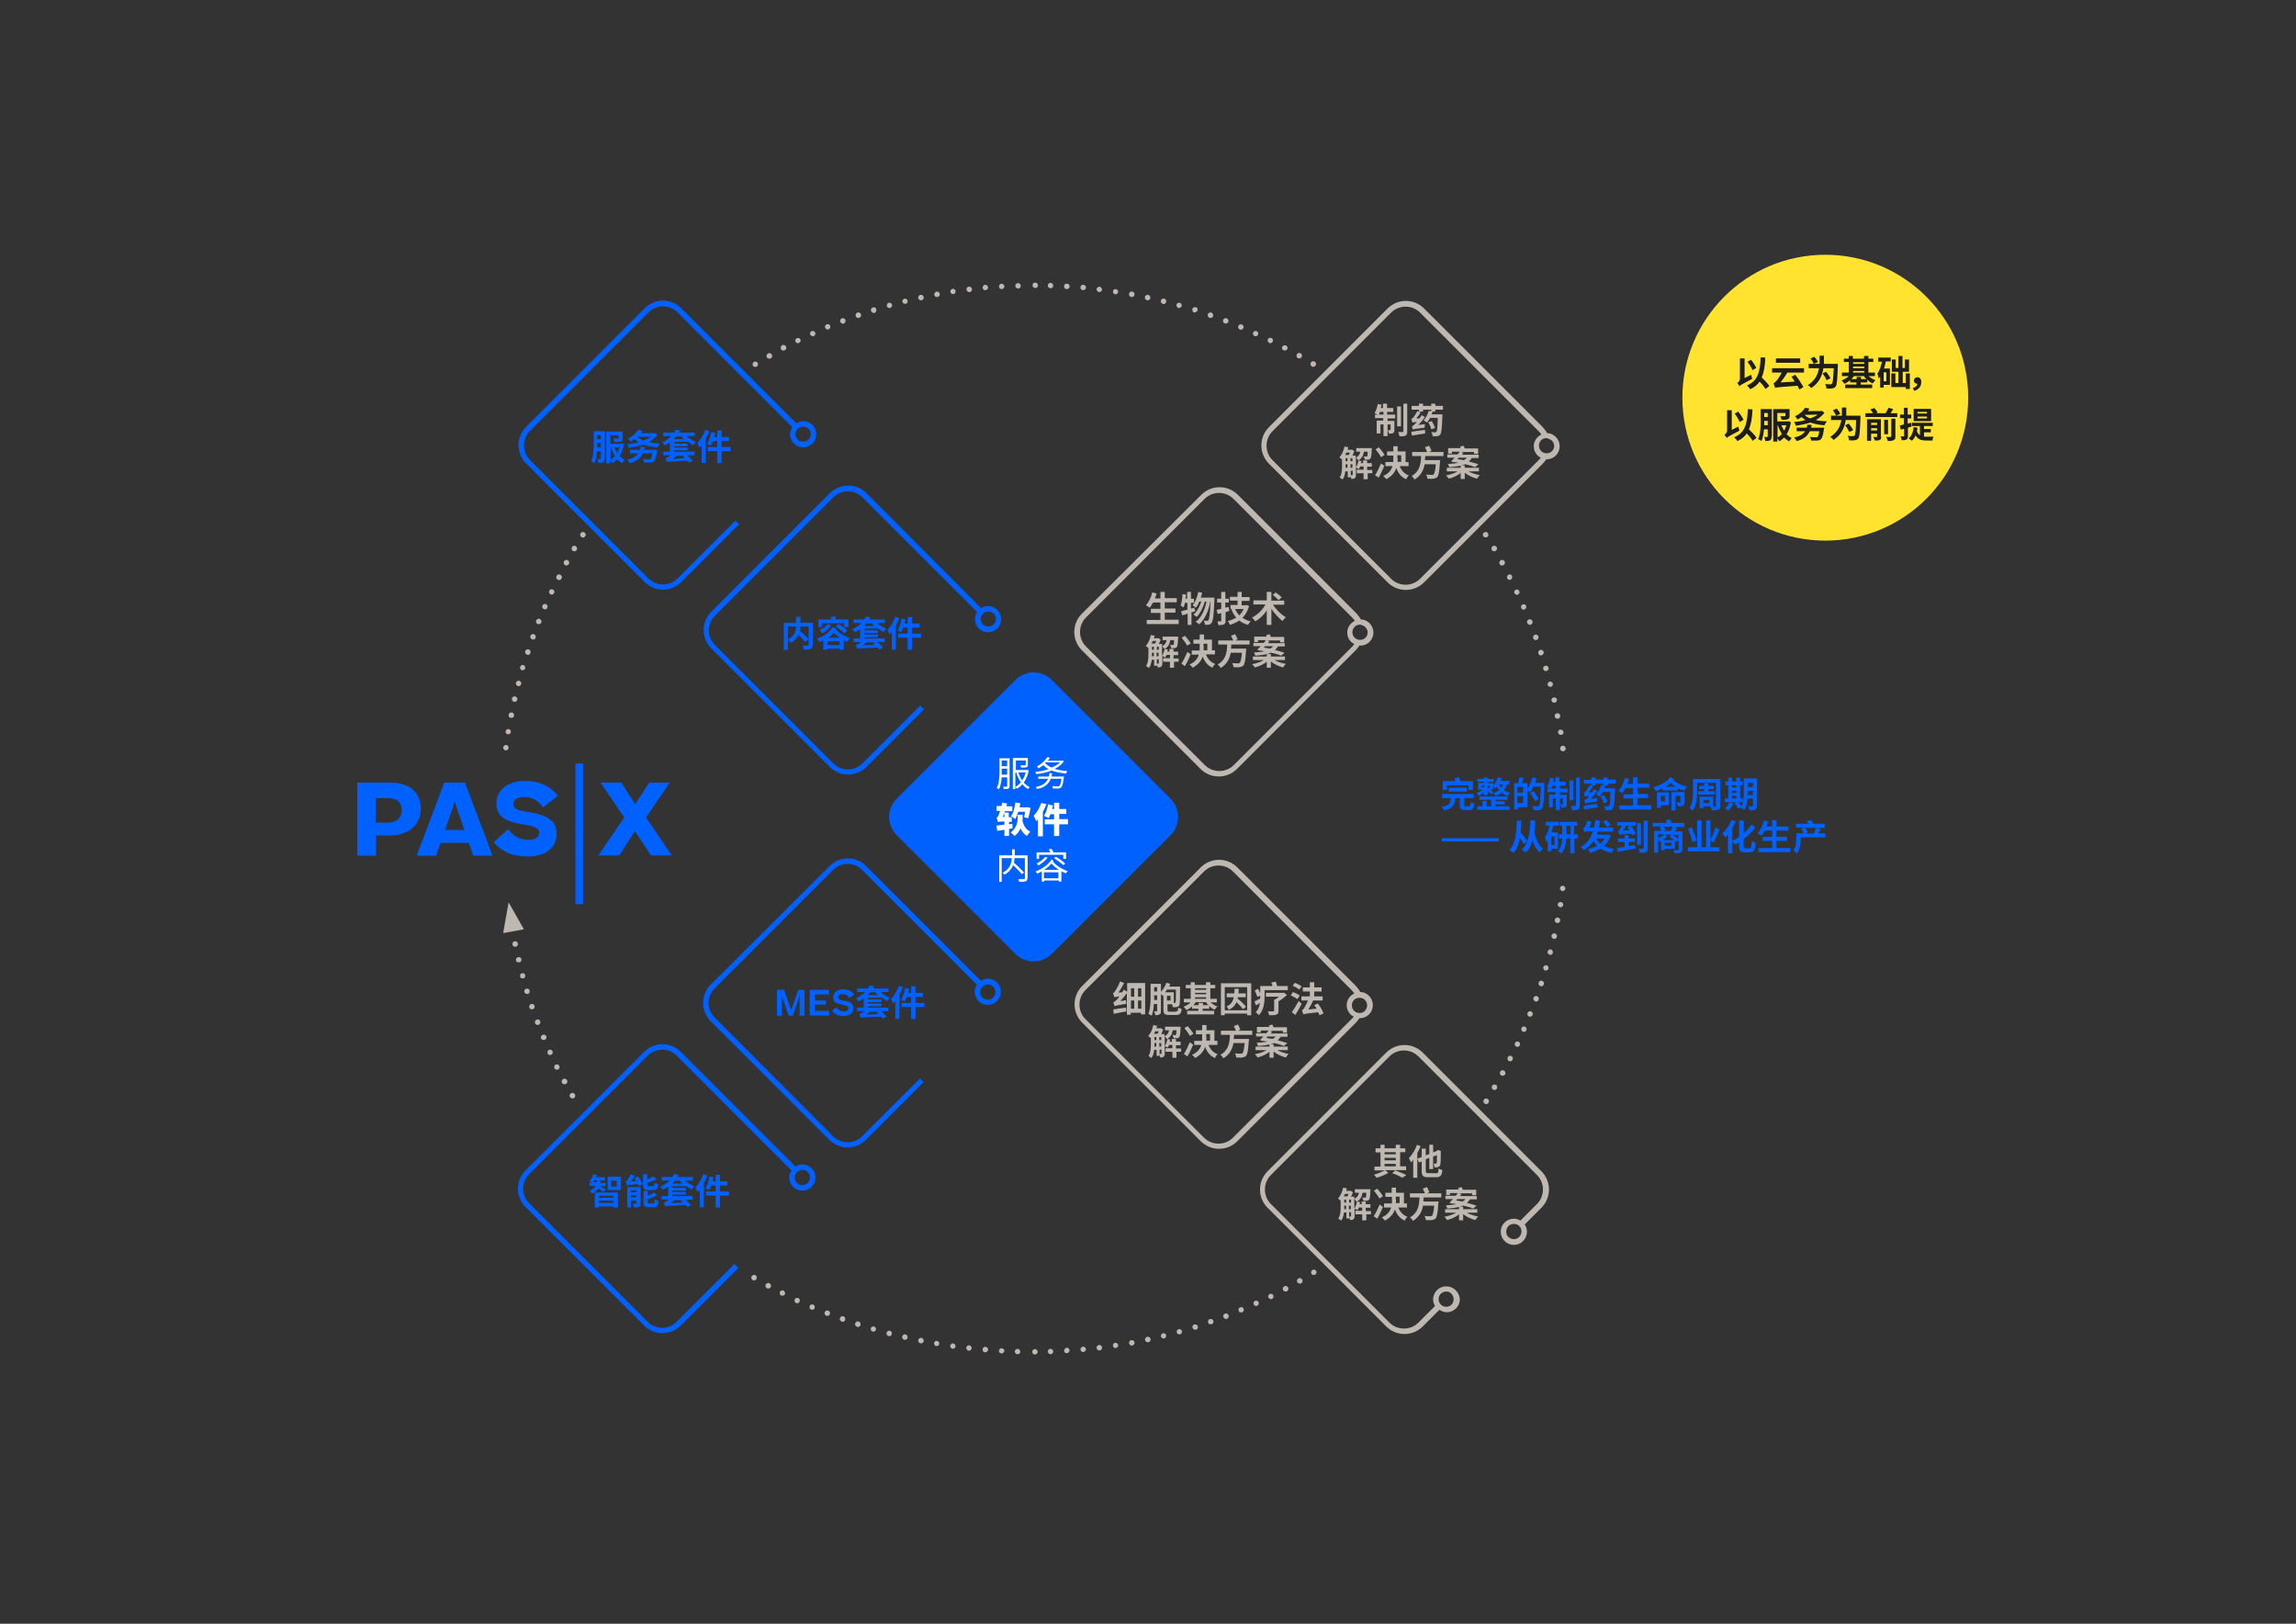 <?xml version="1.0" encoding="UTF-8"?>
<svg xmlns="http://www.w3.org/2000/svg" xmlns:xlink="http://www.w3.org/1999/xlink" version="1.1" id="Ebene_1" x="0px" y="0px" viewBox="0 0 841.9 595.3" style="enable-background:new 0 0 841.9 595.3;" xml:space="preserve">
<rect x="0" y="0" width="841.9" height="595.3" fill="#333333" stroke="none"/>
<style type="text/css">
	.st0{fill:#FFFFFF;}
	.st1{fill:none;stroke:#000000;stroke-miterlimit:10;}
	.st2{fill:#FFE32F;}
	.st3{fill:#0061FF;}
	.st4{fill:#BFB8B0;}
	.st5{enable-background:new    ;}
	.st6{fill:none;stroke:#1D1D1B;}
	.st7{fill:#1D1D1B;}
</style>
<g>
	<path class="st0" d="M711,143.5"></path>
</g>
<path class="st1" d="M711,143.5"></path>
<g>
	<path class="st2" d="M669.3,198.2c29,0,52.4-23.5,52.4-52.4s-23.5-52.4-52.4-52.4s-52.4,23.5-52.4,52.4S640.4,198.2,669.3,198.2"></path>
</g>
<polygon class="st3" points="219.4,313.6 227.1,313.6 232.8,304.7 238.7,313.6 246.3,313.6 236.9,299.7 245.6,286.9 238.1,286.9   232.9,294.8 227.8,286.9 220.2,286.9 228.9,299.7 "></polygon>
<rect x="211" y="279.9" class="st3" width="2.8" height="51.6"></rect>
<g>
	<path class="st3" d="M181,308.8c2.8,3.2,6.5,5.2,12.7,5.2c6.4,0,10.4-3.3,10.4-8.3c0-5-3.6-6.8-9.8-7.9c-4.2-0.7-6.1-1.1-6.1-3   c0-1.4,1.2-2.6,3.8-2.6c3.3,0,5.5,1.4,7.1,3.8l5.5-4.3c-3.2-3.8-7.1-5.4-12.1-5.4c-6.7,0-10.5,3.7-10.5,8.2c0,5,3.5,6.6,9,7.6   c4.5,0.8,6.7,1.2,6.7,3.2c0,1.5-1.2,2.6-3.7,2.6c-3.6,0-5.7-1.4-7.7-3.9L181,308.8z"></path>
</g>
<path class="st3" d="M163.2,304.3l3-8.6l0.5-2.1l0.6,2.1l3,8.6H163.2z M170.5,286.9h-7.6l-10.1,26.8h7.1l1.6-4.7h10.4l1.6,4.7h7.1  L170.5,286.9z"></path>
<g>
	<path class="st3" d="M141.9,301.6h-4.1v-9h4.2c3.5,0,5.3,1.4,5.3,4.4C147.3,300,145.4,301.6,141.9,301.6 M142.8,286.9H131v26.8h6.9   v-7.4h4.7c7.9,0,11.7-4.3,11.7-9.9C154.2,290.8,150.6,286.9,142.8,286.9"></path>
	<path class="st3" d="M429.2,292.8l-43.5-43.5c-3.7-3.7-9.7-3.7-13.4,0l-43.5,43.5c-3.7,3.7-3.7,9.7,0,13.4l43.5,43.5   c3.7,3.7,9.7,3.7,13.4,0l43.5-43.5C432.9,302.6,432.9,296.5,429.2,292.8"></path>
	<path class="st4" d="M495.6,373.6l-43.5,43.5c-2.9,2.9-7.7,2.9-10.6,0l-43.5-43.5c-2.9-2.9-2.9-7.7,0-10.6l43.5-43.5   c2.9-2.9,7.7-2.9,10.6,0l43.5,43.5c0.4,0.4,0.7,0.8,1,1.2c-1.6,0.8-2.8,2.4-2.8,4.3c0,1.3,0.5,2.5,1.4,3.4c0.3,0.3,0.7,0.6,1.2,0.8   C496.1,373.1,495.9,373.4,495.6,373.6 M500.5,366.6c0.5,0.5,0.8,1.2,0.8,2c0,0.7-0.3,1.4-0.8,2c-0.5,0.5-1.2,0.8-2,0.8   c-1.5,0-2.8-1.2-2.8-2.8s1.2-2.8,2.8-2.8C499.3,365.8,500,366.1,500.5,366.6 M498.6,373.3c1.3,0,2.5-0.5,3.4-1.4   c0.9-0.9,1.4-2.1,1.4-3.4s-0.5-2.5-1.4-3.4c-0.9-0.9-2-1.4-3.2-1.4c-0.4-0.8-1-1.5-1.6-2.2l-43.5-43.5c-3.7-3.7-9.7-3.7-13.4,0   l-43.5,43.5c-3.7,3.7-3.7,9.7,0,13.4l43.5,43.5c3.7,3.7,9.7,3.7,13.4,0l43.5-43.5c0.5-0.5,1-1.1,1.4-1.8   C498.5,373.3,498.5,373.3,498.6,373.3"></path>
	<path class="st3" d="M294.5,156.4c0.7,0,1.4,0.3,2,0.8c0.5,0.5,0.8,1.2,0.8,1.9c0,1.5-1.2,2.8-2.8,2.8s-2.8-1.2-2.8-2.8   C291.7,157.6,293,156.4,294.5,156.4 M269.6,190.9l-21.2,21.2c-2.9,2.9-7.7,2.9-10.6,0l-43.5-43.5c-2.9-2.9-2.9-7.7,0-10.6   l43.5-43.5c2.9-2.9,7.7-2.9,10.6,0l42.1,42.1c-0.5,0.8-0.8,1.6-0.8,2.6c0,1.3,0.5,2.5,1.4,3.4c0.9,0.9,2,1.4,3.4,1.4   c2.6,0,4.8-2.1,4.8-4.8c0-1.3-0.5-2.5-1.4-3.4c-0.9-0.9-2.1-1.4-3.4-1.4c-0.9,0-1.8,0.3-2.5,0.8L249.8,113c-3.7-3.7-9.7-3.7-13.4,0   l-43.5,43.5c-3.7,3.7-3.7,9.7,0,13.4l43.5,43.5c3.7,3.7,9.7,3.7,13.4,0l21.2-21.2L269.6,190.9z"></path>
	<path class="st3" d="M362.4,224.2c0.7,0,1.4,0.3,2,0.8c0.5,0.5,0.8,1.2,0.8,1.9c0,1.5-1.2,2.8-2.8,2.8s-2.8-1.2-2.8-2.8   C359.6,225.5,360.8,224.2,362.4,224.2 M337.4,258.7l-21.2,21.2c-2.9,2.9-7.7,2.9-10.6,0l-43.5-43.5c-2.9-2.9-2.9-7.7,0-10.6   l43.5-43.5c2.9-2.9,7.7-2.9,10.6,0l42.1,42.1c-0.5,0.8-0.8,1.6-0.8,2.6c0,1.3,0.5,2.5,1.4,3.4c0.9,0.9,2,1.4,3.4,1.4   c2.6,0,4.8-2.1,4.8-4.8c0-1.3-0.5-2.5-1.4-3.4c-0.9-0.9-2.1-1.4-3.4-1.4c-0.9,0-1.8,0.3-2.5,0.8l-42.1-42.2   c-3.7-3.7-9.7-3.7-13.4,0l-43.5,43.5c-3.7,3.7-3.7,9.7,0,13.4l43.5,43.5c3.7,3.7,9.7,3.7,13.4,0l21.2-21.2L337.4,258.7z"></path>
	<path class="st4" d="M530.3,479.1c-1.5,0-2.8-1.2-2.8-2.8c0-1.5,1.2-2.8,2.8-2.8c0.8,0,1.5,0.3,1.9,0.8c0.5,0.5,0.8,1.2,0.8,2   C533.1,477.9,531.8,479.1,530.3,479.1 M555.1,454.3c-0.7,0-1.4-0.3-2-0.8s-0.8-1.2-0.8-2c0-0.7,0.3-1.4,0.8-2   c0.5-0.5,1.2-0.8,2-0.8c0.8,0,1.5,0.3,2,0.8s0.8,1.2,0.8,1.9C557.9,453.1,556.6,454.3,555.1,454.3 M530.3,471.6   c-2.6,0-4.8,2.1-4.8,4.8c0,0.9,0.3,1.7,0.7,2.4l-6.1,6.1c-2.9,2.9-7.7,2.9-10.6,0L466,441.4c-2.9-2.9-2.9-7.7,0-10.6l43.5-43.5   c2.9-2.9,7.7-2.9,10.6,0l43.5,43.5c2.9,2.9,2.9,7.7,0,10.6l-6.1,6.1c-0.7-0.4-1.5-0.7-2.4-0.7c-1.3,0-2.5,0.5-3.4,1.4   c-0.9,0.9-1.4,2.1-1.4,3.4s0.5,2.5,1.4,3.4s2.1,1.4,3.4,1.4c2.6,0,4.8-2.1,4.8-4.8c0-1-0.3-1.9-0.8-2.7l6.1-6.1   c3.7-3.7,3.7-9.7,0-13.4l-43.5-43.5c-3.7-3.7-9.7-3.7-13.4,0l-43.5,43.5c-3.7,3.7-3.7,9.7,0,13.4l43.5,43.5c3.7,3.7,9.7,3.7,13.4,0   l6.1-6.1c0.8,0.5,1.7,0.9,2.7,0.9c2.6,0,4.8-2.1,4.8-4.8C535.1,473.7,533,471.6,530.3,471.6"></path>
	<path class="st3" d="M362.2,360.9c0.7,0,1.4,0.3,2,0.8c0.5,0.5,0.8,1.2,0.8,2c0,1.5-1.2,2.8-2.8,2.8s-2.8-1.2-2.8-2.8   C359.5,362.1,360.7,360.9,362.2,360.9 M337.3,395.4l-21.2,21.2c-2.9,2.9-7.7,2.9-10.6,0L262,373c-2.9-2.9-2.9-7.7,0-10.6l43.5-43.5   c2.9-2.9,7.7-2.9,10.6,0l42.1,42.1c-0.5,0.8-0.8,1.6-0.8,2.6c0,1.3,0.5,2.5,1.4,3.4c0.9,0.9,2,1.4,3.4,1.4c2.6,0,4.8-2.1,4.8-4.8   c0-1.3-0.5-2.5-1.4-3.4c-0.9-0.9-2.1-1.4-3.4-1.4c-0.9,0-1.8,0.3-2.5,0.8l-42.1-42.1c-3.7-3.7-9.7-3.7-13.4,0L260.6,361   c-3.7,3.7-3.7,9.7,0,13.4l43.5,43.5c3.7,3.7,9.7,3.7,13.4,0l21.2-21.2L337.3,395.4z"></path>
	<path class="st3" d="M294.2,428.9c0.7,0,1.4,0.3,2,0.8c0.5,0.5,0.8,1.2,0.8,2c0,1.5-1.2,2.8-2.8,2.8s-2.8-1.2-2.8-2.8   C291.4,430.2,292.7,428.9,294.2,428.9 M269.3,463.4l-21.2,21.2c-2.9,2.9-7.7,2.9-10.6,0l-43.5-43.5c-2.9-2.9-2.9-7.7,0-10.6   l43.5-43.5c2.9-2.9,7.7-2.9,10.6,0l42.1,42.1c-0.5,0.8-0.8,1.6-0.8,2.6c0,1.3,0.5,2.5,1.4,3.4c0.9,0.9,2,1.4,3.4,1.4   c2.6,0,4.8-2.1,4.8-4.8c0-1.3-0.5-2.5-1.4-3.4c-0.9-0.9-2.1-1.4-3.4-1.4c-0.9,0-1.8,0.3-2.5,0.8l-42.1-42.1   c-3.7-3.7-9.7-3.7-13.4,0l-43.5,43.5c-3.7,3.7-3.7,9.7,0,13.4l43.5,43.5c3.7,3.7,9.7,3.7,13.4,0l21.2-21.2L269.3,463.4z"></path>
	<path class="st4" d="M495.9,237l-43.5,43.5c-2.9,2.9-7.7,2.9-10.6,0L398.2,237c-2.9-2.9-2.9-7.7,0-10.6l43.5-43.5   c2.9-2.9,7.7-2.9,10.6,0l43.5,43.5c0.4,0.4,0.7,0.8,1,1.2c-1.6,0.8-2.8,2.4-2.8,4.3c0,1.3,0.5,2.5,1.4,3.4c0.3,0.3,0.7,0.6,1.2,0.8   C496.4,236.4,496.1,236.7,495.9,237 M500.7,230c0.5,0.5,0.8,1.2,0.8,1.9c0,0.7-0.3,1.4-0.8,1.9c-0.5,0.5-1.2,0.8-2,0.8   c-1.5,0-2.8-1.2-2.8-2.8s1.2-2.8,2.8-2.8C499.5,229.2,500.2,229.4,500.7,230 M498.8,236.7c1.3,0,2.5-0.5,3.4-1.4s1.4-2.1,1.4-3.4   s-0.5-2.5-1.4-3.4c-0.9-0.9-2-1.4-3.2-1.4c-0.4-0.8-1-1.5-1.6-2.2l-43.5-43.5c-3.7-3.7-9.7-3.7-13.4,0L396.7,225   c-3.7,3.7-3.7,9.7,0,13.4l43.5,43.5c3.7,3.7,9.7,3.7,13.4,0l43.5-43.5c0.5-0.5,1-1.1,1.4-1.8C498.7,236.7,498.7,236.7,498.8,236.7"></path>
	<path class="st4" d="M564.2,168.7l-43.5,43.5c-2.9,2.9-7.7,2.9-10.6,0l-43.5-43.5c-2.9-2.9-2.9-7.7,0-10.6l43.5-43.5   c2.9-2.9,7.7-2.9,10.6,0l43.5,43.5c0.4,0.4,0.7,0.8,1,1.2c-1.6,0.8-2.8,2.4-2.8,4.3c0,1.3,0.5,2.5,1.4,3.4c0.3,0.3,0.7,0.6,1.2,0.8   C564.7,168.1,564.5,168.4,564.2,168.7 M569.1,161.6c0.5,0.5,0.8,1.2,0.8,1.9c0,0.7-0.3,1.4-0.8,1.9c-0.5,0.5-1.2,0.8-2,0.8   c-1.5,0-2.8-1.2-2.8-2.8s1.2-2.8,2.8-2.8C567.8,160.8,568.5,161.1,569.1,161.6 M567.1,168.4c1.3,0,2.5-0.5,3.4-1.4   c0.9-0.9,1.4-2.1,1.4-3.4s-0.5-2.5-1.4-3.4c-0.9-0.9-2-1.4-3.2-1.4c-0.4-0.8-1-1.5-1.6-2.2l-43.5-43.5c-3.7-3.7-9.7-3.7-13.4,0   l-43.5,43.5c-3.7,3.7-3.7,9.7,0,13.4l43.5,43.5c3.7,3.7,9.7,3.7,13.4,0l43.5-43.5c0.5-0.5,1-1.1,1.4-1.8   C567,168.3,567.1,168.4,567.1,168.4"></path>
	<path class="st4" d="M385.2,105.7c-0.5,0-1-0.5-1-1c0-0.6,0.5-1,1-1c0.6,0,1,0.5,1,1C386.2,105.3,385.8,105.7,385.2,105.7   L385.2,105.7z M391.1,106L391.1,106c-0.5,0-1-0.5-0.9-1.1c0-0.6,0.5-1,1.1-0.9s1,0.5,0.9,1.1C392.2,105.6,391.7,106,391.1,106   L391.1,106z M397.1,106.4c-0.6-0.1-1-0.5-0.9-1.1c0-0.6,0.5-1,1.1-0.9c0.5,0.1,1,0.5,0.9,1.1C398.1,106.1,397.7,106.4,397.1,106.4   L397.1,106.4z M403,107.1c-0.5-0.1-0.9-0.6-0.9-1.1s0.6-0.9,1.1-0.9c0.5,0.1,0.9,0.6,0.9,1.1c-0.1,0.5-0.5,0.9-1,0.9   C403.1,107.1,403,107.1,403,107.1z M408.9,107.9c-0.5-0.1-0.9-0.6-0.8-1.1c0.1-0.6,0.6-0.9,1.1-0.8c0.5,0.1,0.9,0.6,0.8,1.1   c-0.1,0.5-0.5,0.8-1,0.8C409,107.9,409,107.9,408.9,107.9 M414.8,108.9c-0.5-0.1-0.9-0.6-0.8-1.2s0.6-0.9,1.2-0.8   c0.5,0.1,0.9,0.6,0.8,1.2c-0.1,0.5-0.5,0.8-1,0.8C414.9,108.9,414.8,108.9,414.8,108.9 M420.6,110.1c-0.5-0.1-0.9-0.7-0.8-1.2   c0.1-0.5,0.6-0.9,1.2-0.8s0.9,0.7,0.8,1.2c-0.1,0.5-0.5,0.8-1,0.8C420.7,110.1,420.7,110.1,420.6,110.1 M426.4,111.4L426.4,111.4   c-0.5-0.1-0.9-0.7-0.7-1.2c0.1-0.5,0.7-0.9,1.2-0.7c0.5,0.1,0.9,0.7,0.7,1.2c-0.1,0.4-0.5,0.8-1,0.8   C426.6,111.4,426.5,111.4,426.4,111.4 M432.1,112.9L432.1,112.9c-0.5-0.2-0.8-0.7-0.7-1.2s0.7-0.8,1.2-0.7s0.8,0.7,0.7,1.2   c-0.1,0.4-0.5,0.7-1,0.7C432.3,113,432.2,112.9,432.1,112.9 M437.9,114.6c-0.5-0.2-0.8-0.7-0.7-1.3c0.2-0.5,0.7-0.8,1.3-0.7   c0.5,0.2,0.8,0.7,0.6,1.2c-0.1,0.4-0.5,0.7-1,0.7C438,114.7,438,114.7,437.9,114.6 M443.5,116.5L443.5,116.5   c-0.5-0.2-0.8-0.8-0.6-1.3c0.2-0.5,0.8-0.8,1.3-0.6c0.5,0.2,0.8,0.8,0.6,1.3c-0.1,0.4-0.5,0.7-1,0.7   C443.7,116.6,443.6,116.5,443.5,116.5 M449.1,118.6c-0.5-0.2-0.8-0.8-0.6-1.3c0.2-0.5,0.8-0.8,1.3-0.6c0.5,0.2,0.8,0.8,0.6,1.3   c-0.1,0.4-0.5,0.6-0.9,0.6C449.3,118.6,449.2,118.6,449.1,118.6 M454.6,120.8c-0.5-0.2-0.8-0.8-0.5-1.3c0.2-0.5,0.8-0.8,1.3-0.5   c0.5,0.2,0.8,0.8,0.5,1.3c-0.2,0.4-0.5,0.6-0.9,0.6C454.8,120.8,454.7,120.8,454.6,120.8 M460,123.2c-0.5-0.2-0.7-0.8-0.5-1.3   s0.8-0.7,1.3-0.5c0.5,0.2,0.7,0.8,0.5,1.3c-0.2,0.4-0.5,0.6-0.9,0.6C460.3,123.2,460.1,123.2,460,123.2 M465.4,125.7L465.4,125.7   c-0.5-0.2-0.7-0.8-0.5-1.3c0.2-0.5,0.9-0.7,1.3-0.5c0.5,0.2,0.7,0.8,0.5,1.3c-0.2,0.4-0.5,0.6-0.9,0.6   C465.7,125.8,465.5,125.8,465.4,125.7 M470.6,128.4c-0.5-0.3-0.7-0.9-0.4-1.3s0.9-0.7,1.4-0.4c0.5,0.3,0.7,0.9,0.4,1.3   c-0.2,0.3-0.5,0.5-0.9,0.5C471,128.5,470.8,128.5,470.6,128.4 M475.9,131.3c-0.5-0.3-0.6-0.9-0.4-1.4c0.3-0.5,0.9-0.6,1.4-0.4   c0.5,0.3,0.6,0.9,0.4,1.4c-0.2,0.3-0.5,0.5-0.9,0.5C476.2,131.4,476,131.4,475.9,131.3 M481,134.3c-0.5-0.3-0.6-0.9-0.3-1.4   c0.3-0.5,0.9-0.6,1.4-0.3s0.6,0.9,0.3,1.4c-0.2,0.3-0.5,0.5-0.9,0.5C481.3,134.5,481.1,134.4,481,134.3 M543.9,196.6L543.9,196.6   c-0.3-0.5-0.2-1.1,0.3-1.4c0.5-0.3,1.1-0.2,1.4,0.3c0.3,0.5,0.2,1.1-0.3,1.4c-0.2,0.1-0.3,0.1-0.5,0.1   C544.4,197,544.1,196.9,543.9,196.6 M547,201.6c-0.3-0.5-0.1-1.1,0.4-1.4c0.5-0.3,1.1-0.1,1.4,0.4c0.3,0.5,0.1,1.1-0.4,1.4   c-0.2,0.1-0.3,0.1-0.5,0.1C547.5,202.1,547.2,202,547,201.6 M549.9,206.8c-0.3-0.5-0.1-1.1,0.4-1.4c0.5-0.3,1.1-0.1,1.4,0.4   c0.3,0.5,0.1,1.1-0.4,1.4c-0.2,0.1-0.3,0.1-0.5,0.1C550.4,207.4,550.1,207.2,549.9,206.8 M552.7,212.1c-0.2-0.5-0.1-1.1,0.4-1.4   c0.5-0.2,1.1-0.1,1.3,0.4s0,1.1-0.4,1.4c-0.1,0.1-0.3,0.1-0.5,0.1C553.2,212.6,552.9,212.4,552.7,212.1 M555.3,217.5L555.3,217.5   c-0.2-0.5,0-1.1,0.5-1.3c0.5-0.2,1.1,0,1.3,0.5h0c0.2,0.5,0,1.1-0.5,1.3c-0.1,0.1-0.3,0.1-0.4,0.1   C555.8,218,555.5,217.8,555.3,217.5 M557.8,222.9L557.8,222.9c-0.2-0.5,0-1.1,0.5-1.3c0.5-0.2,1.1,0,1.3,0.5h0   c0.2,0.5,0,1.1-0.5,1.3c-0.1,0.1-0.3,0.1-0.4,0.1C558.3,223.5,557.9,223.3,557.8,222.9 M560,228.4c-0.2-0.5,0-1.1,0.6-1.3   c0.5-0.2,1.1,0,1.3,0.6c0.2,0.5,0,1.1-0.6,1.3c-0.1,0.1-0.2,0.1-0.4,0.1C560.6,229,560.2,228.8,560,228.4 M562.2,234   c-0.2-0.5,0.1-1.1,0.6-1.3c0.5-0.2,1.1,0.1,1.3,0.6c0.2,0.5-0.1,1.1-0.6,1.3c-0.1,0-0.2,0.1-0.3,0.1   C562.7,234.6,562.3,234.4,562.2,234 M564.1,239.6c-0.2-0.5,0.1-1.1,0.6-1.3c0.5-0.2,1.1,0.1,1.3,0.6c0.2,0.5-0.1,1.1-0.6,1.3   c-0.1,0-0.2,0.1-0.3,0.1C564.6,240.3,564.2,240.1,564.1,239.6 M565.9,245.3c-0.2-0.5,0.1-1.1,0.7-1.2c0.5-0.2,1.1,0.1,1.2,0.7v0   c0.2,0.5-0.2,1.1-0.7,1.2c-0.1,0-0.2,0-0.3,0C566.4,246.1,566,245.8,565.9,245.3 M567.5,251.1c-0.1-0.5,0.2-1.1,0.7-1.2   c0.5-0.1,1.1,0.2,1.2,0.7c0.1,0.5-0.2,1.1-0.7,1.2c-0.1,0-0.2,0-0.2,0C568,251.8,567.6,251.5,567.5,251.1 M568.9,256.9L568.9,256.9   c-0.1-0.5,0.2-1.1,0.8-1.2c0.5-0.1,1.1,0.2,1.2,0.7c0.1,0.5-0.2,1.1-0.8,1.2c-0.1,0-0.2,0-0.2,0C569.4,257.6,569,257.3,568.9,256.9    M570.1,262.7L570.1,262.7c-0.1-0.5,0.2-1.1,0.8-1.2c0.5-0.1,1.1,0.2,1.2,0.8c0.1,0.5-0.2,1.1-0.8,1.2c-0.1,0-0.1,0-0.2,0   C570.6,263.5,570.2,263.2,570.1,262.7"></path>
	<path class="st4" d="M372.3,104.8c0-0.6,0.4-1,1-1c0.5,0,1,0.4,1,1c0,0.6-0.4,1-1,1h0C372.7,105.7,372.3,105.3,372.3,104.8    M366.3,105.1c0-0.6,0.4-1,0.9-1.1c0.5,0,1,0.4,1.1,0.9c0,0.6-0.4,1-0.9,1.1c0,0,0,0-0.1,0C366.8,106,366.3,105.6,366.3,105.1    M360.3,105.5c0-0.6,0.4-1,0.9-1.1c0.5-0.1,1,0.4,1.1,0.9s-0.4,1-0.9,1.1c0,0-0.1,0-0.1,0C360.8,106.4,360.4,106.1,360.3,105.5    M354.4,106.2c-0.1-0.6,0.3-1.1,0.9-1.1c0.5-0.1,1,0.3,1.1,0.9c0.1,0.6-0.3,1-0.9,1.1c0,0-0.1,0-0.1,0   C354.9,107.1,354.5,106.7,354.4,106.2 M348.5,107c-0.1-0.5,0.3-1.1,0.8-1.1c0.5-0.1,1,0.3,1.1,0.8c0.1,0.5-0.3,1.1-0.8,1.1   c0,0-0.1,0-0.1,0C349,107.9,348.6,107.5,348.5,107 M342.6,108.1c-0.1-0.5,0.3-1.1,0.8-1.2c0.5-0.1,1.1,0.3,1.2,0.8   s-0.3,1.1-0.8,1.2c-0.1,0-0.1,0-0.2,0C343.1,108.9,342.7,108.6,342.6,108.1 M336.7,109.3c-0.1-0.5,0.2-1.1,0.8-1.2   c0.5-0.1,1.1,0.2,1.2,0.8c0.1,0.5-0.2,1.1-0.8,1.2c-0.1,0-0.1,0-0.2,0C337.2,110.1,336.8,109.7,336.7,109.3 M330.9,110.7   c-0.1-0.5,0.2-1.1,0.7-1.2c0.5-0.1,1.1,0.2,1.2,0.7c0.1,0.5-0.2,1.1-0.7,1.2c-0.1,0-0.2,0-0.2,0C331.5,111.4,331,111.1,330.9,110.7    M325.2,112.2c-0.1-0.5,0.2-1.1,0.7-1.2s1.1,0.2,1.2,0.7s-0.2,1.1-0.7,1.2c-0.1,0-0.2,0-0.3,0C325.7,112.9,325.3,112.7,325.2,112.2    M319.4,114c-0.2-0.5,0.1-1.1,0.7-1.3c0.5-0.2,1.1,0.1,1.2,0.7c0.2,0.5-0.1,1.1-0.6,1.3c-0.1,0-0.2,0.1-0.3,0.1   C320,114.7,319.6,114.4,319.4,114 M313.8,115.9c-0.2-0.5,0.1-1.1,0.6-1.3s1.1,0.1,1.3,0.6c0.2,0.5-0.1,1.1-0.6,1.3   c-0.1,0-0.2,0.1-0.3,0.1C314.3,116.6,313.9,116.3,313.8,115.9 M308.1,118c-0.2-0.5,0.1-1.1,0.6-1.3c0.5-0.2,1.1,0.1,1.3,0.6   c0.2,0.5-0.1,1.1-0.6,1.3c-0.1,0.1-0.2,0.1-0.4,0.1C308.7,118.6,308.3,118.4,308.1,118 M302.6,120.2c-0.2-0.5,0-1.1,0.5-1.3   c0.5-0.2,1.1,0,1.3,0.5c0.2,0.5,0,1.1-0.5,1.3c-0.1,0.1-0.3,0.1-0.4,0.1C303.1,120.8,302.8,120.6,302.6,120.2 M297.1,122.7   c-0.2-0.5,0-1.1,0.5-1.3c0.5-0.2,1.1,0,1.3,0.5c0.2,0.5,0,1.1-0.5,1.3c-0.1,0.1-0.3,0.1-0.4,0.1C297.6,123.2,297.3,123,297.1,122.7    M291.7,125.3c-0.2-0.5,0-1.1,0.5-1.3c0.5-0.2,1.1,0,1.3,0.4c0.2,0.5,0,1.1-0.5,1.3c-0.1,0.1-0.3,0.1-0.5,0.1   C292.2,125.8,291.9,125.6,291.7,125.3 M286.4,128c-0.3-0.5-0.1-1.1,0.4-1.4s1.1-0.1,1.4,0.4c0.3,0.5,0.1,1.1-0.4,1.4   c-0.1,0.1-0.3,0.1-0.5,0.1C286.9,128.6,286.6,128.4,286.4,128 M281.2,131c-0.3-0.5-0.1-1.1,0.4-1.4c0.5-0.3,1.1-0.1,1.4,0.4   c0.3,0.5,0.1,1.1-0.4,1.4c-0.1,0.1-0.3,0.1-0.5,0.1C281.7,131.5,281.4,131.3,281.2,131 M276.1,134.1c-0.3-0.5-0.1-1.1,0.3-1.4   c0.5-0.3,1.1-0.1,1.4,0.3s0.1,1.1-0.3,1.4c-0.2,0.1-0.4,0.1-0.5,0.1C276.6,134.5,276.3,134.4,276.1,134.1 M213.2,196.9   c-0.5-0.3-0.6-0.9-0.3-1.4c0.3-0.5,0.9-0.6,1.4-0.3c0.5,0.3,0.6,0.9,0.3,1.4c-0.2,0.3-0.5,0.5-0.9,0.5   C213.6,197,213.4,197,213.2,196.9 M210.1,202c-0.5-0.3-0.6-0.9-0.4-1.4c0.3-0.5,0.9-0.6,1.4-0.4c0.5,0.3,0.6,0.9,0.4,1.4   c-0.2,0.3-0.5,0.5-0.9,0.5C210.5,202.1,210.3,202.1,210.1,202 M207.2,207.2c-0.5-0.3-0.7-0.9-0.4-1.4c0.3-0.5,0.9-0.7,1.4-0.4   c0.5,0.3,0.7,0.9,0.4,1.4c-0.2,0.3-0.5,0.5-0.9,0.5C207.6,207.3,207.4,207.3,207.2,207.2 M204.5,212.5c-0.5-0.2-0.7-0.9-0.4-1.4   s0.9-0.7,1.4-0.4s0.7,0.9,0.4,1.4h0c-0.2,0.4-0.5,0.6-0.9,0.6C204.8,212.6,204.6,212.6,204.5,212.5 M201.9,217.9   c-0.5-0.2-0.7-0.8-0.5-1.3c0.2-0.5,0.8-0.7,1.3-0.5c0.5,0.2,0.7,0.8,0.5,1.3c-0.2,0.4-0.5,0.6-0.9,0.6   C202.2,217.9,202,217.9,201.9,217.9 M199.4,223.3c-0.5-0.2-0.7-0.8-0.5-1.3c0.2-0.5,0.8-0.7,1.3-0.5c0.5,0.2,0.7,0.8,0.5,1.3   c-0.2,0.4-0.5,0.6-0.9,0.6C199.7,223.4,199.6,223.4,199.4,223.3 M197.2,228.8c-0.5-0.2-0.8-0.8-0.6-1.3c0.2-0.5,0.8-0.8,1.3-0.6   c0.5,0.2,0.8,0.8,0.6,1.3c-0.2,0.4-0.5,0.6-0.9,0.6C197.4,228.9,197.3,228.9,197.2,228.8 M195.1,234.4c-0.5-0.2-0.8-0.8-0.6-1.3   c0.2-0.5,0.8-0.8,1.3-0.6s0.8,0.8,0.6,1.3c-0.1,0.4-0.5,0.7-0.9,0.7C195.3,234.4,195.2,234.4,195.1,234.4 M193.2,240   c-0.5-0.2-0.8-0.7-0.6-1.3c0.2-0.5,0.7-0.8,1.3-0.6c0.5,0.2,0.8,0.7,0.6,1.3c-0.1,0.4-0.5,0.7-0.9,0.7   C193.4,240.1,193.3,240.1,193.2,240 M191.4,245.7c-0.5-0.1-0.8-0.7-0.7-1.2c0.2-0.5,0.7-0.8,1.2-0.7c0.5,0.2,0.8,0.7,0.7,1.2   c-0.1,0.4-0.5,0.7-1,0.7C191.6,245.8,191.5,245.8,191.4,245.7 M189.9,251.5c-0.5-0.1-0.9-0.7-0.7-1.2c0.1-0.5,0.7-0.9,1.2-0.7   c0.5,0.1,0.9,0.7,0.7,1.2c-0.1,0.4-0.5,0.8-1,0.8C190,251.5,189.9,251.5,189.9,251.5 M188.5,257.3c-0.5-0.1-0.9-0.7-0.8-1.2   c0.1-0.5,0.6-0.9,1.2-0.8c0.5,0.1,0.9,0.7,0.8,1.2h0c-0.1,0.5-0.5,0.8-1,0.8C188.6,257.4,188.6,257.3,188.5,257.3 M187.3,263.2   c-0.6-0.1-0.9-0.6-0.8-1.2c0.1-0.5,0.6-0.9,1.2-0.8c0.5,0.1,0.9,0.6,0.8,1.2c-0.1,0.5-0.5,0.8-1,0.8   C187.4,263.2,187.3,263.2,187.3,263.2"></path>
	<path class="st4" d="M187.9,346.3c-0.1-0.5,0.2-1.1,0.8-1.2s1.1,0.2,1.2,0.8c0.1,0.5-0.2,1.1-0.8,1.2c-0.1,0-0.1,0-0.2,0   C188.4,347.1,188,346.8,187.9,346.3 M189.2,352.1c-0.1-0.5,0.2-1.1,0.8-1.2c0.5-0.1,1.1,0.2,1.2,0.7c0.1,0.5-0.2,1.1-0.7,1.2   c-0.1,0-0.2,0-0.2,0C189.7,352.9,189.3,352.6,189.2,352.1 M190.7,358L190.7,358c-0.1-0.5,0.2-1.1,0.7-1.2s1.1,0.2,1.2,0.7   c0.1,0.5-0.2,1.1-0.7,1.2c-0.1,0-0.2,0-0.3,0C191.2,358.7,190.8,358.4,190.7,358 M192.3,363.7L192.3,363.7   c-0.2-0.5,0.1-1.1,0.7-1.2c0.5-0.2,1.1,0.1,1.2,0.7s-0.1,1.1-0.7,1.2c-0.1,0-0.2,0-0.3,0C192.8,364.4,192.4,364.1,192.3,363.7    M194.1,369.4c-0.2-0.5,0.1-1.1,0.6-1.3s1.1,0.1,1.3,0.6c0.2,0.5-0.1,1.1-0.6,1.3c-0.1,0-0.2,0-0.3,0   C194.7,370.1,194.3,369.9,194.1,369.4 M196.2,375.1L196.2,375.1c-0.2-0.5,0.1-1.1,0.6-1.3c0.5-0.2,1.1,0.1,1.3,0.6   c0.2,0.5-0.1,1.1-0.6,1.3c-0.1,0-0.2,0.1-0.4,0.1C196.7,375.7,196.3,375.5,196.2,375.1 M198.4,380.7c-0.2-0.5,0-1.1,0.6-1.3   c0.5-0.2,1.1,0,1.3,0.5c0.2,0.5,0,1.1-0.5,1.3c-0.1,0-0.3,0.1-0.4,0.1C198.9,381.3,198.5,381,198.4,380.7 M200.8,386.2L200.8,386.2   c-0.2-0.5,0-1.1,0.5-1.3c0.5-0.2,1.1,0,1.3,0.5c0.2,0.5,0,1.1-0.5,1.3c-0.1,0.1-0.3,0.1-0.4,0.1   C201.3,386.8,200.9,386.5,200.8,386.2 M203.3,391.6c-0.2-0.5,0-1.1,0.5-1.3c0.5-0.2,1.1,0,1.3,0.5c0.2,0.5,0,1.1-0.5,1.3   c-0.1,0.1-0.3,0.1-0.4,0.1C203.8,392.1,203.5,392,203.3,391.6 M206.1,397c-0.3-0.5-0.1-1.1,0.4-1.4c0.5-0.3,1.1-0.1,1.4,0.4   c0.3,0.5,0.1,1.1-0.4,1.4c-0.1,0.1-0.3,0.1-0.5,0.1C206.6,397.5,206.2,397.3,206.1,397 M209,402.2L209,402.2   c-0.3-0.5-0.1-1.1,0.4-1.4s1.1-0.1,1.4,0.4c0.3,0.5,0.1,1.1-0.4,1.4c-0.2,0.1-0.3,0.1-0.5,0.1C209.5,402.7,209.2,402.5,209,402.2    M276,469.3c-0.5-0.3-0.6-0.9-0.4-1.4c0.3-0.5,0.9-0.6,1.4-0.4c0.5,0.3,0.6,0.9,0.4,1.4c-0.2,0.3-0.5,0.5-0.9,0.5   C276.4,469.5,276.2,469.4,276,469.3 M281.2,472.3c-0.5-0.3-0.7-0.9-0.4-1.4c0.3-0.5,0.9-0.7,1.4-0.4c0.5,0.3,0.7,0.9,0.4,1.4   c-0.2,0.3-0.5,0.5-0.9,0.5C281.5,472.4,281.4,472.4,281.2,472.3 M286.5,475c-0.5-0.2-0.7-0.9-0.5-1.4c0.2-0.5,0.9-0.7,1.3-0.4   c0.5,0.2,0.7,0.9,0.5,1.3c-0.2,0.4-0.5,0.5-0.9,0.5C286.8,475.1,286.7,475.1,286.5,475 M291.9,477.7c-0.5-0.2-0.7-0.8-0.5-1.3   s0.8-0.7,1.3-0.5c0.5,0.2,0.7,0.8,0.5,1.3c-0.2,0.4-0.5,0.6-0.9,0.6C292.2,477.8,292.1,477.7,291.9,477.7 M297.4,480.1L297.4,480.1   c-0.5-0.2-0.7-0.8-0.5-1.3c0.2-0.5,0.8-0.7,1.3-0.5c0.5,0.2,0.7,0.8,0.5,1.3c-0.2,0.4-0.5,0.6-0.9,0.6   C297.7,480.2,297.5,480.2,297.4,480.1 M303,482.4c-0.5-0.2-0.8-0.8-0.6-1.3c0.2-0.5,0.8-0.8,1.3-0.6c0.5,0.2,0.8,0.8,0.6,1.3   c-0.1,0.4-0.5,0.6-0.9,0.6C303.2,482.5,303.1,482.4,303,482.4 M308.6,484.5c-0.5-0.2-0.8-0.8-0.6-1.3c0.2-0.5,0.8-0.8,1.3-0.6   c0.5,0.2,0.8,0.8,0.6,1.3c-0.1,0.4-0.5,0.7-0.9,0.7C308.8,484.5,308.7,484.5,308.6,484.5 M314.2,486.4c-0.5-0.2-0.8-0.7-0.6-1.3   c0.2-0.5,0.7-0.8,1.3-0.6c0.5,0.2,0.8,0.7,0.6,1.3c-0.1,0.4-0.5,0.7-1,0.7C314.5,486.5,314.4,486.5,314.2,486.4 M320,488.2   c-0.5-0.1-0.8-0.7-0.7-1.2c0.1-0.5,0.7-0.8,1.2-0.7c0.5,0.2,0.8,0.7,0.7,1.2c-0.1,0.4-0.5,0.7-1,0.7   C320.2,488.2,320.1,488.2,320,488.2 M325.8,489.8c-0.5-0.1-0.9-0.7-0.7-1.2c0.1-0.5,0.7-0.9,1.2-0.7c0.5,0.1,0.9,0.7,0.7,1.2   c-0.1,0.5-0.5,0.8-1,0.8C325.9,489.8,325.8,489.8,325.8,489.8 M331.6,491.2L331.6,491.2c-0.5-0.1-0.9-0.7-0.8-1.2   c0.1-0.5,0.7-0.9,1.2-0.8c0.5,0.1,0.9,0.7,0.8,1.2c-0.1,0.5-0.5,0.8-1,0.8C331.7,491.2,331.7,491.2,331.6,491.2 M337.5,492.5   c-0.5-0.1-0.9-0.6-0.8-1.2c0.1-0.5,0.6-0.9,1.2-0.8c0.5,0.1,0.9,0.6,0.8,1.2c-0.1,0.5-0.5,0.8-1,0.8   C337.6,492.5,337.5,492.5,337.5,492.5 M343.3,493.5c-0.5-0.1-0.9-0.6-0.8-1.1c0.1-0.5,0.6-0.9,1.1-0.8c0.5,0.1,0.9,0.6,0.8,1.1   c-0.1,0.5-0.5,0.8-1,0.8C343.5,493.6,343.4,493.6,343.3,493.5 M349.3,494.5L349.3,494.5c-0.5-0.1-0.9-0.6-0.9-1.1   c0.1-0.5,0.6-0.9,1.1-0.9c0.5,0.1,0.9,0.6,0.9,1.1c-0.1,0.5-0.5,0.9-1,0.9C349.4,494.5,349.3,494.5,349.3,494.5 M355.2,495.2   c-0.5-0.1-0.9-0.5-0.9-1.1c0.1-0.5,0.6-1,1.1-0.9s0.9,0.6,0.9,1.1c-0.1,0.5-0.5,0.9-1,0.9C355.3,495.2,355.2,495.2,355.2,495.2    M361.2,495.8c-0.5,0-1-0.5-0.9-1.1c0-0.5,0.5-1,1.1-0.9c0.5,0,1,0.5,0.9,1.1C362.2,495.4,361.8,495.8,361.2,495.8L361.2,495.8z    M367.2,496.2L367.2,496.2c-0.5,0-1-0.5-0.9-1s0.5-1,1-0.9c0.5,0,1,0.5,1,1C368.2,495.8,367.8,496.2,367.2,496.2L367.2,496.2z    M373.1,496.5c-0.5,0-1-0.5-1-1c0-0.5,0.5-1,1-1c0.5,0,1,0.5,1,1C374.2,496,373.7,496.5,373.1,496.5L373.1,496.5z"></path>
	<path class="st4" d="M570.9,338.4c-0.5-0.1-0.9-0.6-0.8-1.2c0.1-0.5,0.6-0.9,1.2-0.8c0.5,0.1,0.9,0.6,0.8,1.2   c-0.1,0.5-0.5,0.8-1,0.8C571.1,338.4,571,338.4,570.9,338.4 M569.7,344.2c-0.5-0.1-0.9-0.7-0.8-1.2c0.1-0.5,0.7-0.9,1.2-0.8   c0.5,0.1,0.9,0.7,0.8,1.2c-0.1,0.5-0.5,0.8-1,0.8C569.8,344.2,569.8,344.2,569.7,344.2 M568.2,350c-0.5-0.1-0.9-0.7-0.7-1.2   c0.1-0.5,0.7-0.9,1.2-0.7c0.5,0.1,0.8,0.7,0.7,1.2c-0.1,0.5-0.5,0.8-1,0.8C568.4,350,568.3,350,568.2,350 M566.6,355.8   c-0.5-0.1-0.8-0.7-0.7-1.2s0.7-0.8,1.2-0.7c0.5,0.1,0.8,0.7,0.7,1.2c-0.1,0.4-0.5,0.7-1,0.7C566.8,355.8,566.7,355.8,566.6,355.8    M564.8,361.5c-0.5-0.2-0.8-0.7-0.6-1.3c0.2-0.5,0.7-0.8,1.3-0.6c0.5,0.2,0.8,0.7,0.6,1.3c-0.1,0.4-0.5,0.7-1,0.7   C565,361.5,564.9,361.5,564.8,361.5 M562.9,367.1c-0.5-0.2-0.8-0.8-0.6-1.3c0.2-0.5,0.8-0.8,1.3-0.6c0.5,0.2,0.8,0.8,0.6,1.3   c-0.2,0.4-0.5,0.7-0.9,0.7C563.1,367.2,563,367.2,562.9,367.1 M560.7,372.7c-0.5-0.2-0.8-0.8-0.6-1.3c0.2-0.5,0.8-0.8,1.3-0.6   c0.5,0.2,0.8,0.8,0.6,1.3c-0.2,0.4-0.5,0.6-0.9,0.6C561,372.8,560.9,372.8,560.7,372.7 M558.4,378.2c-0.5-0.2-0.7-0.8-0.5-1.3   c0.2-0.5,0.8-0.7,1.3-0.5s0.7,0.8,0.5,1.3c-0.2,0.4-0.5,0.6-0.9,0.6C558.7,378.3,558.6,378.3,558.4,378.2 M556,383.7   c-0.5-0.2-0.7-0.8-0.5-1.3c0.2-0.5,0.8-0.7,1.3-0.5c0.5,0.2,0.7,0.8,0.5,1.3c-0.2,0.4-0.5,0.6-0.9,0.6   C556.2,383.8,556.1,383.7,556,383.7 M553.3,389c-0.5-0.2-0.7-0.9-0.4-1.4c0.2-0.5,0.8-0.7,1.3-0.4c0.5,0.2,0.7,0.9,0.4,1.4   c-0.2,0.3-0.5,0.5-0.9,0.5C553.6,389.1,553.5,389.1,553.3,389 M550.5,394.3c-0.5-0.3-0.7-0.9-0.4-1.4c0.3-0.5,0.9-0.7,1.4-0.4   c0.5,0.3,0.7,0.9,0.4,1.4c-0.2,0.3-0.5,0.5-0.9,0.5C550.8,394.4,550.7,394.4,550.5,394.3 M547.5,399.5c-0.5-0.3-0.6-0.9-0.4-1.4   c0.3-0.5,0.9-0.6,1.4-0.4c0.5,0.3,0.6,0.9,0.4,1.4c-0.2,0.3-0.5,0.5-0.9,0.5C547.9,399.6,547.7,399.6,547.5,399.5 M544.4,404.6   c-0.5-0.3-0.6-0.9-0.3-1.4c0.3-0.5,0.9-0.6,1.4-0.3c0.5,0.3,0.6,0.9,0.3,1.4c-0.2,0.3-0.5,0.5-0.8,0.5   C544.8,404.8,544.6,404.7,544.4,404.6 M480.9,467c-0.3-0.5-0.1-1.1,0.3-1.4c0.5-0.3,1.1-0.1,1.4,0.3s0.1,1.1-0.3,1.4v0   c-0.2,0.1-0.4,0.1-0.5,0.1C481.4,467.5,481.1,467.3,480.9,467 M475.7,470.1c-0.3-0.5-0.1-1.1,0.4-1.4c0.5-0.3,1.1-0.1,1.4,0.4   c0.3,0.5,0.1,1.1-0.4,1.4c-0.2,0.1-0.3,0.1-0.5,0.1C476.3,470.6,475.9,470.4,475.7,470.1 M470.5,473c-0.3-0.5-0.1-1.1,0.4-1.4   c0.5-0.3,1.1-0.1,1.4,0.4c0.3,0.5,0.1,1.1-0.4,1.4c-0.1,0.1-0.3,0.1-0.5,0.1C471,473.5,470.7,473.3,470.5,473 M465.1,475.7   c-0.2-0.5,0-1.1,0.5-1.3c0.5-0.2,1.1,0,1.3,0.5c0.2,0.5,0,1.1-0.5,1.3c-0.1,0.1-0.3,0.1-0.5,0.1C465.7,476.2,465.3,476,465.1,475.7    M459.7,478.2c-0.2-0.5,0-1.1,0.5-1.3c0.5-0.2,1.1,0,1.3,0.5c0.2,0.5,0,1.1-0.5,1.3c-0.1,0.1-0.3,0.1-0.4,0.1   C460.2,478.8,459.9,478.6,459.7,478.2 M454.2,480.6c-0.2-0.5,0-1.1,0.5-1.3c0.5-0.2,1.1,0,1.3,0.5c0.2,0.5,0,1.1-0.5,1.3   c-0.1,0-0.3,0.1-0.4,0.1C454.7,481.2,454.4,481,454.2,480.6 M448.6,482.9c-0.2-0.5,0-1.1,0.6-1.3c0.5-0.2,1.1,0.1,1.3,0.6   c0.2,0.5-0.1,1.1-0.6,1.3c-0.1,0-0.2,0.1-0.4,0.1C449.2,483.5,448.8,483.2,448.6,482.9 M443,484.9c-0.2-0.5,0.1-1.1,0.6-1.3   c0.5-0.2,1.1,0.1,1.3,0.6c0.2,0.5-0.1,1.1-0.6,1.3c-0.1,0-0.2,0-0.3,0C443.5,485.6,443.1,485.3,443,484.9 M437.3,486.8   c-0.2-0.5,0.1-1.1,0.6-1.2c0.5-0.2,1.1,0.1,1.3,0.6s-0.1,1.1-0.6,1.3c-0.1,0-0.2,0-0.3,0C437.8,487.5,437.4,487.2,437.3,486.8    M431.5,488.5c-0.1-0.5,0.2-1.1,0.7-1.2s1.1,0.2,1.2,0.7c0.1,0.5-0.2,1.1-0.7,1.2c-0.1,0-0.2,0-0.3,0   C432,489.2,431.6,488.9,431.5,488.5 M425.7,490c-0.1-0.5,0.2-1.1,0.7-1.2c0.5-0.1,1.1,0.2,1.2,0.7c0.1,0.5-0.2,1.1-0.7,1.2   c-0.1,0-0.2,0-0.2,0C426.2,490.7,425.8,490.4,425.7,490 M419.9,491.3c-0.1-0.5,0.2-1.1,0.8-1.2v0c0.5-0.1,1.1,0.2,1.2,0.8   c0.1,0.5-0.2,1.1-0.8,1.2c-0.1,0-0.1,0-0.2,0C420.4,492.1,420,491.8,419.9,491.3 M414,492.5c-0.1-0.5,0.3-1.1,0.8-1.2   c0.5-0.1,1.1,0.3,1.2,0.8c0.1,0.5-0.3,1.1-0.8,1.2c-0.1,0-0.1,0-0.2,0C414.5,493.3,414.1,492.9,414,492.5 M408.1,493.4   c-0.1-0.5,0.3-1.1,0.8-1.1c0.5-0.1,1,0.3,1.1,0.8c0.1,0.5-0.3,1-0.8,1.1c0,0-0.1,0-0.1,0C408.6,494.3,408.2,493.9,408.1,493.4    M402.1,494.2c-0.1-0.5,0.3-1,0.9-1.1c0.5-0.1,1,0.3,1.1,0.9s-0.3,1-0.9,1.1h-0.1C402.6,495.1,402.2,494.7,402.1,494.2    M396.2,494.8c-0.1-0.5,0.4-1,0.9-1.1s1,0.4,1.1,0.9c0,0.5-0.4,1-0.9,1.1c0,0-0.1,0-0.1,0C396.7,495.7,396.2,495.3,396.2,494.8    M390.2,495.2c0-0.5,0.4-1,0.9-1.1s1,0.4,1.1,0.9c0,0.5-0.4,1-0.9,1.1h-0.1C390.7,496.2,390.2,495.8,390.2,495.2 M384.2,495.5   c0-0.5,0.4-1,1-1c0.5,0,1,0.4,1,1c0,0.5-0.4,1-1,1h0h0C384.7,496.4,384.2,496,384.2,495.5"></path>
	<g class="st5">
	</g>
</g>
<path class="st6" d="M562.9,250.9"></path>
<polygon class="st4" points="186.5,330.8 184.5,342.1 192.1,340.7 "></polygon>
<g>
	<path class="st4" d="M378.6,104.6c0-0.6,0.4-1,1-1c0.5,0,1,0.4,1,1c0,0.6-0.4,1-1,1h0C379.1,105.6,378.6,105.1,378.6,104.6"></path>
	<path class="st4" d="M378.5,495.6L378.5,495.6c0-0.5,0.5-1,1-1c0.5,0,1,0.5,1,1c0,0.5-0.5,1-1,1h0   C379,496.6,378.5,496.2,378.5,495.6"></path>
	<path class="st4" d="M186.2,269.2c-0.6-0.1-0.9-0.6-0.8-1.1c0.1-0.5,0.6-0.9,1.1-0.8c0.6,0.1,0.9,0.6,0.8,1.1   c-0.1,0.5-0.4,0.8-0.9,0.8C186.4,269.2,186.3,269.2,186.2,269.2 M185.4,275.1c-0.6-0.1-0.9-0.6-0.9-1.1c0.1-0.5,0.6-0.9,1.1-0.9   c0.6,0.1,0.9,0.6,0.9,1.1h0c-0.1,0.5-0.4,0.8-0.9,0.9C185.5,275.1,185.4,275.1,185.4,275.1"></path>
	<path class="st4" d="M572.9,326.7c-0.5-0.1-0.9-0.6-0.9-1.1c0.1-0.5,0.6-0.9,1.1-0.9c0.5,0.1,0.9,0.6,0.9,1.1   c-0.1,0.5-0.5,0.8-0.9,0.9C573.1,326.7,573,326.7,572.9,326.7 M572,332.6c-0.5-0.1-0.9-0.6-0.8-1.1c0.1-0.5,0.6-0.9,1.2-0.8   c0.5,0.1,0.9,0.6,0.8,1.1c-0.1,0.5-0.5,0.8-0.9,0.8C572.2,332.6,572.1,332.6,572,332.6"></path>
	<path class="st4" d="M572.4,269.4c-0.5,0.1-1-0.3-1.1-0.8c-0.1-0.5,0.3-1.1,0.8-1.1c0.5-0.1,1.1,0.3,1.2,0.8   c0.1,0.5-0.2,0.9-0.6,1.1C572.5,269.4,572.5,269.4,572.4,269.4 M573.2,275.4c-0.5,0.1-1.1-0.3-1.1-0.9c-0.1-0.5,0.3-1,0.9-1.1   c0.5-0.1,1,0.3,1.1,0.9c0.1,0.5-0.2,0.9-0.6,1.1C573.4,275.3,573.3,275.4,573.2,275.4"></path>
</g>
<g>
	<path class="st3" d="M221.7,168.1c0,0.7-0.1,1.1-0.5,1.4c-0.4,0.2-1,0.3-1.8,0.3c0-0.4-0.2-1.1-0.4-1.5c0.5,0,0.9,0,1.1,0   c0.2,0,0.2-0.1,0.2-0.2v-2.6h-1.4c-0.1,1.5-0.4,3.1-0.9,4.3c-0.3-0.2-0.9-0.6-1.2-0.7c0.8-1.8,0.9-4.4,0.9-6.3v-4.7h4.1V168.1z    M220.3,164v-1.6H219v0.4c0,0.4,0,0.8,0,1.2H220.3z M219,159.5v1.5h1.3v-1.5H219z M228.8,162.8c-0.3,1.8-0.8,3.2-1.6,4.4   c0.6,0.6,1.2,1.1,1.9,1.4c-0.3,0.3-0.7,0.8-1,1.2c-0.7-0.4-1.3-0.9-1.8-1.4c-0.5,0.5-1.1,1-1.7,1.4c-0.2-0.3-0.5-0.8-0.8-1v1.1   h-1.5v-11.7h6v2.5c0,0.7-0.1,1-0.7,1.2c-0.5,0.2-1.2,0.2-2.2,0.2c-0.1-0.4-0.3-0.9-0.5-1.3c0.7,0,1.4,0,1.6,0s0.3-0.1,0.3-0.2v-1   h-3v3.1h3.8l0.2-0.1L228.8,162.8z M223.9,168.5c0.6-0.3,1.1-0.8,1.6-1.3c-0.6-0.9-1.1-2-1.5-3.2h-0.1V168.5z M225.3,164   c0.3,0.7,0.6,1.4,1,2c0.4-0.6,0.6-1.3,0.8-2H225.3z"></path>
	<path class="st3" d="M241.1,159.4c-0.8,1.1-1.9,2-3.2,2.7c1.2,0.3,2.6,0.4,4.1,0.5c-0.3,0.3-0.7,0.9-0.9,1.4c-2-0.1-3.8-0.5-5.2-1   c-1.7,0.6-3.5,0.9-5.3,1.2c-0.1-0.4-0.4-1-0.6-1.4c1.4-0.1,2.8-0.3,4.1-0.7c-0.5-0.3-0.9-0.7-1.4-1.1c-0.4,0.3-0.9,0.6-1.5,0.9   c-0.2-0.4-0.6-0.9-0.9-1.2c1.8-0.8,3-2,3.7-3.1l1.6,0.3c-0.2,0.3-0.4,0.6-0.6,0.9h4.9l0.2-0.1L241.1,159.4z M241,164.8   c0,0,0,0.4-0.1,0.6c-0.3,2.2-0.6,3.2-1.1,3.7c-0.4,0.4-0.8,0.5-1.4,0.5c-0.5,0-1.3,0-2.2,0c0-0.4-0.2-1-0.5-1.3   c0.8,0.1,1.8,0.1,2.2,0.1c0.3,0,0.5,0,0.6-0.1c0.3-0.2,0.5-0.8,0.7-2.1h-3.5c-0.9,1.9-2.4,3-4.8,3.6c-0.2-0.3-0.6-1-0.9-1.3   c1.9-0.4,3.2-1.1,4-2.3H231v-1.3h3.7c0.1-0.4,0.2-0.7,0.2-1.1l1.6,0.1c-0.1,0.4-0.1,0.7-0.2,1H241z M233.8,160.2   c0.5,0.5,1.2,1,2.1,1.3c1-0.4,2-0.8,2.7-1.4L233.8,160.2L233.8,160.2z"></path>
	<path class="st3" d="M247.2,162.1v0.5h5v1h-5v0.5h5v1h-5v0.5h7.5v1.3H252c0.7,0.6,1.5,1.5,2,2l-1.4,0.7c-0.1-0.2-0.3-0.4-0.6-0.7   c-6.2,0.3-6.9,0.3-7.5,0.5c-0.1-0.3-0.3-1-0.5-1.4c0.3-0.1,0.5-0.2,0.9-0.4c0.2-0.1,0.5-0.4,1-0.7h-2.7v-1.3h2.4v-3.4   c-0.6,0.4-1.2,0.8-1.9,1.1c-0.2-0.3-0.6-0.9-1-1.1c1.4-0.6,2.5-1.4,3.4-2.3h-2.9v-1.3h4c0.2-0.4,0.4-0.7,0.6-1.1l1.6,0.3   c-0.1,0.3-0.3,0.5-0.4,0.8h5.7v1.3h-2.9c0.9,0.9,2.2,1.6,3.4,2.1c-0.3,0.3-0.8,0.8-1,1.2c-0.7-0.3-1.3-0.8-2-1.3v0.1H247.2z    M251,168c-0.2-0.2-0.4-0.4-0.6-0.6l0.7-0.3h-3c-0.4,0.4-0.9,0.7-1.4,1.1L251,168z M248,160c-0.3,0.3-0.5,0.6-0.9,1h3.7   c-0.3-0.3-0.6-0.6-0.9-1H248z"></path>
	<path class="st3" d="M260.1,158.1c-0.4,0.9-0.8,1.9-1.3,2.8v8.8h-1.5v-6.5c-0.3,0.3-0.5,0.7-0.8,0.9c-0.1-0.4-0.6-1.2-0.8-1.6   c1.1-1.2,2.2-3,2.9-4.9L260.1,158.1z M267.9,165.4h-3.3v4.4h-1.6v-4.4h-3.5v-1.5h3.5v-2.2h-1.6c-0.2,0.6-0.5,1.2-0.8,1.7   c-0.3-0.2-1-0.6-1.3-0.7c0.7-1,1.2-2.7,1.5-4.3l1.5,0.3c-0.1,0.5-0.2,1-0.4,1.5h1.1v-2.4h1.6v2.4h2.7v1.5h-2.7v2.2h3.3V165.4z"></path>
</g>
<g>
	<path class="st3" d="M298,236.4c0,0.8-0.2,1.3-0.7,1.5c-0.5,0.2-1.4,0.3-2.5,0.3c-0.1-0.4-0.3-1.1-0.5-1.5c0.8,0,1.6,0,1.9,0   c0.2,0,0.3-0.1,0.3-0.3v-6.7h-3c0,0.5-0.1,1-0.2,1.5c1.1,1,2.5,2.3,3.2,3.2l-1.3,1c-0.5-0.7-1.5-1.8-2.4-2.7   c-0.5,1.1-1.4,2.2-2.8,3c-0.2-0.3-0.7-0.9-1.1-1.1v3.7h-1.5v-10h4.5v-2.2h1.6v2.2h4.6V236.4z M288.9,234.5c2.5-1.3,2.9-3.2,3-4.8   h-3V234.5z"></path>
	<path class="st3" d="M306.7,230.5c-0.1,0.1-0.1,0.2-0.2,0.3c1.5,1.5,3.2,2.4,5.2,3.2c-0.4,0.3-0.8,0.8-1,1.3   c-0.5-0.2-0.9-0.4-1.3-0.6v3.5h-1.6v-0.4h-4.4v0.4h-1.5v-3.4c-0.5,0.2-0.9,0.4-1.4,0.6c-0.2-0.4-0.6-0.9-1-1.2   c2.4-0.8,4.6-2.3,5.8-4.3L306.7,230.5z M301.6,229.9h-1.5v-2.8h4.8c-0.1-0.3-0.2-0.6-0.4-0.8l1.6-0.4c0.2,0.4,0.4,0.8,0.5,1.2h4.5   v2.8h-1.6v-1.4h-8V229.9z M304.8,229.3c-0.8,1.2-2.1,2.3-3.3,2.9c-0.2-0.3-0.7-0.9-1-1.2c1.1-0.5,2.3-1.3,2.9-2.2L304.8,229.3z    M307.9,236.5v-1.4h-4.4v1.4H307.9z M307.9,233.8c-0.8-0.5-1.5-1.1-2.2-1.8c-0.6,0.7-1.3,1.3-2,1.8H307.9z M307.5,228.8   c1.1,0.6,2.5,1.6,3.2,2.4l-1.1,1c-0.7-0.7-2.1-1.8-3.2-2.5L307.5,228.8z"></path>
	<path class="st3" d="M316.9,230.6v0.5h5v1h-5v0.5h5v1h-5v0.5h7.5v1.3h-2.6c0.7,0.6,1.5,1.5,2,2l-1.4,0.7c-0.1-0.2-0.3-0.4-0.6-0.7   c-6.2,0.3-6.9,0.3-7.5,0.5c-0.1-0.3-0.3-1-0.5-1.4c0.3-0.1,0.5-0.2,0.9-0.4c0.2-0.1,0.5-0.4,1-0.7h-2.7v-1.3h2.4v-3.4   c-0.6,0.4-1.2,0.8-1.9,1.1c-0.2-0.3-0.6-0.9-1-1.1c1.4-0.6,2.5-1.4,3.4-2.3h-2.9v-1.3h4c0.2-0.4,0.4-0.7,0.6-1.1l1.6,0.3   c-0.1,0.3-0.3,0.5-0.4,0.8h5.7v1.3h-2.9c0.9,0.9,2.2,1.6,3.4,2.1c-0.3,0.3-0.8,0.8-1,1.2c-0.7-0.3-1.3-0.8-2-1.3v0.1H316.9z    M320.7,236.4c-0.2-0.2-0.4-0.4-0.6-0.6l0.7-0.3h-3c-0.4,0.4-0.9,0.7-1.4,1.1L320.7,236.4z M317.8,228.5c-0.3,0.3-0.5,0.6-0.9,1   h3.7c-0.3-0.3-0.6-0.6-0.9-1H317.8z"></path>
	<path class="st3" d="M329.8,226.6c-0.4,0.9-0.8,1.9-1.3,2.8v8.8H327v-6.5c-0.3,0.3-0.5,0.7-0.8,0.9c-0.1-0.4-0.6-1.2-0.8-1.6   c1.1-1.2,2.2-3,2.9-4.9L329.8,226.6z M337.7,233.8h-3.3v4.4h-1.6v-4.4h-3.5v-1.5h3.5v-2.2h-1.6c-0.2,0.6-0.5,1.2-0.8,1.7   c-0.3-0.2-1-0.6-1.3-0.7c0.7-1,1.2-2.7,1.5-4.3l1.5,0.3c-0.1,0.5-0.2,1-0.4,1.5h1.1v-2.4h1.6v2.4h2.7v1.5h-2.7v2.2h3.3V233.8z"></path>
</g>
<g>
	<path class="st3" d="M295,362.9v9.5h-1.8v-6.6l0.1-1.2l-0.3,1.2l-2.3,6.6h-1.5l-2.3-6.6l-0.3-1.1l0.1,1.1v6.6h-1.8v-9.5h2.6   l2.5,7.2l0.1,0.4l0.1-0.4l2.5-7.2L295,362.9z"></path>
	<path class="st3" d="M296.9,362.9h7.1v1.7h-5.2v2.2h4v1.5h-4v2.3h5.2v1.7h-7.1V362.9z"></path>
	<path class="st3" d="M306.6,369.3c0.8,1,1.6,1.5,2.9,1.5c1,0,1.6-0.5,1.6-1.2c0-0.9-1.2-1.1-2.4-1.3c-1.7-0.3-3.2-0.7-3.2-2.7   c0-1.5,1.3-2.9,3.6-2.9c1.7,0,3,0.5,4.1,1.9l-1.7,1.3c-0.6-0.9-1.3-1.4-2.6-1.4c-1.1,0-1.6,0.5-1.6,1.1c0,0.9,1,1.1,2.4,1.3   c1.5,0.3,3.2,0.7,3.2,2.7c0,1.8-1.4,2.9-3.5,2.9c-2,0-3.4-0.7-4.3-1.9L306.6,369.3z"></path>
	<path class="st3" d="M318.2,365.9v0.5h5v1h-5v0.5h5v1h-5v0.5h7.5v1.3h-2.6c0.7,0.6,1.5,1.5,2,2l-1.4,0.7c-0.1-0.2-0.3-0.4-0.6-0.7   c-6.2,0.3-6.9,0.3-7.5,0.5c-0.1-0.3-0.3-1-0.5-1.4c0.3-0.1,0.5-0.2,0.9-0.4c0.2-0.1,0.5-0.4,1-0.7h-2.7v-1.3h2.4v-3.4   c-0.6,0.4-1.2,0.8-1.9,1.1c-0.2-0.3-0.6-0.9-1-1.1c1.4-0.6,2.5-1.4,3.4-2.3h-2.9v-1.3h4c0.2-0.4,0.4-0.7,0.6-1.1l1.6,0.3   c-0.1,0.3-0.3,0.5-0.4,0.8h5.7v1.3h-2.9c0.9,0.9,2.2,1.6,3.4,2.1c-0.3,0.3-0.8,0.8-1,1.2c-0.7-0.3-1.3-0.8-2-1.3v0.1H318.2z    M322,371.8c-0.2-0.2-0.4-0.4-0.6-0.6l0.7-0.3h-3c-0.4,0.4-0.9,0.7-1.4,1.1L322,371.8z M319.1,363.8c-0.3,0.3-0.5,0.7-0.9,1h3.7   c-0.3-0.3-0.6-0.6-0.9-1H319.1z"></path>
	<path class="st3" d="M331.1,361.9c-0.4,0.9-0.8,1.9-1.3,2.8v8.8h-1.5V367c-0.3,0.3-0.5,0.7-0.8,0.9c-0.1-0.4-0.6-1.2-0.8-1.6   c1.1-1.2,2.2-3,2.9-4.9L331.1,361.9z M339,369.2h-3.3v4.4h-1.6v-4.4h-3.5v-1.5h3.5v-2.2h-1.6c-0.2,0.6-0.5,1.2-0.8,1.7   c-0.3-0.2-1-0.6-1.3-0.7c0.7-1,1.2-2.7,1.5-4.3l1.5,0.3c-0.1,0.5-0.2,1-0.4,1.5h1.1v-2.4h1.6v2.4h2.7v1.5h-2.7v2.2h3.3V369.2z"></path>
</g>
<g>
	<path class="st3" d="M221.2,437c-0.4-0.3-1.1-0.9-1.7-1.3c-0.5,0.7-1.2,1.3-2.4,1.9c-0.2-0.3-0.6-0.8-1-1c1.3-0.5,2-1.2,2.3-1.8   h-2.2v-1.2h0.9c-0.3-0.2-0.7-0.4-1-0.6c0.7-0.6,1.2-1.6,1.4-2.5l1.4,0.3c-0.1,0.2-0.2,0.5-0.3,0.8h3.2v1.2h-1.7v0.6   c0,0.1,0,0.2,0,0.3h2v1.2h-2.1c0.5,0.3,1.8,1,2.2,1.2L221.2,437z M218.8,433.5c0-0.1,0-0.2,0-0.3v-0.6h-0.7   c-0.2,0.3-0.4,0.6-0.6,0.8H218.8z M218.1,437.2h8.5v5.5H225v-0.4h-5.4v0.4h-1.5V437.2z M219.6,438.4v0.7h5.4v-0.7H219.6z M225,441   v-0.8h-5.4v0.8H225z M227.7,431.4v4.9h-4.9v-4.9H227.7z M226.1,432.8h-2v2.2h2V432.8z"></path>
	<path class="st3" d="M234,431.3c0.6,0.9,1.3,2,1.5,2.9l-1.4,0.6c0-0.2-0.1-0.4-0.2-0.7c-3.1,0.3-3.6,0.4-4,0.5   c-0.1-0.3-0.3-1-0.5-1.4c0.2-0.1,0.4-0.2,0.6-0.5c0.2-0.3,0.8-1.2,1.2-2.1l1.6,0.4c-0.4,0.7-0.9,1.5-1.4,2.1l1.9-0.1   c-0.2-0.4-0.4-0.8-0.6-1.1L234,431.3z M234.9,441.1c0,0.7-0.1,1.1-0.6,1.3c-0.4,0.2-1,0.3-1.8,0.3c-0.1-0.4-0.3-1-0.5-1.4   c0.5,0,1,0,1.1,0c0.2,0,0.2,0,0.2-0.2v-0.9h-1.9v2.5H230v-7.5h4.9V441.1z M231.4,436.4v0.7h1.9v-0.7H231.4z M233.3,439v-0.8h-1.9   v0.8H233.3z M237.7,436.3c-1.5,0-1.9-0.4-1.9-1.9v-3.9h1.5v1.9c0.9-0.4,1.8-0.7,2.4-1.1l1,1.1c-1,0.5-2.2,0.9-3.3,1.2v0.8   c0,0.5,0.1,0.5,0.6,0.5h1.4c0.4,0,0.5-0.2,0.6-1.3c0.3,0.2,0.9,0.5,1.4,0.6c-0.2,1.7-0.6,2.1-1.8,2.1H237.7z M239.5,441.2   c0.5,0,0.5-0.2,0.6-1.5c0.3,0.2,0.9,0.5,1.4,0.6c-0.2,1.8-0.6,2.3-1.8,2.3h-1.8c-1.5,0-1.9-0.5-1.9-1.9v-4.1h1.5v1.8   c0.9-0.4,1.8-0.8,2.4-1.2l1,1.1c-1,0.5-2.3,1-3.5,1.4v1c0,0.5,0.1,0.5,0.6,0.5H239.5z"></path>
	<path class="st3" d="M246.5,435v0.5h5v1h-5v0.5h5v1h-5v0.5h7.5v1.3h-2.6c0.7,0.6,1.5,1.5,2,2l-1.4,0.7c-0.1-0.2-0.3-0.4-0.6-0.7   c-6.2,0.3-6.9,0.3-7.5,0.5c-0.1-0.3-0.3-1-0.5-1.4c0.3-0.1,0.5-0.2,0.9-0.4c0.2-0.1,0.5-0.4,1-0.7h-2.7v-1.3h2.4v-3.4   c-0.6,0.4-1.2,0.8-1.9,1.1c-0.2-0.3-0.6-0.9-1-1.1c1.4-0.6,2.5-1.4,3.4-2.3h-2.9v-1.3h4c0.2-0.4,0.4-0.7,0.6-1.1l1.6,0.3   c-0.1,0.3-0.3,0.5-0.4,0.8h5.7v1.3h-2.9c0.9,0.9,2.2,1.6,3.4,2.1c-0.3,0.3-0.8,0.8-1,1.2c-0.7-0.3-1.3-0.8-2-1.3v0.1H246.5z    M250.3,440.9c-0.2-0.2-0.4-0.4-0.6-0.6l0.7-0.3h-3c-0.4,0.4-0.9,0.7-1.4,1.1L250.3,440.9z M247.4,432.9c-0.3,0.3-0.5,0.7-0.9,1   h3.7c-0.3-0.3-0.6-0.6-0.9-1H247.4z"></path>
	<path class="st3" d="M259.4,431c-0.4,0.9-0.8,1.9-1.3,2.8v8.8h-1.5v-6.5c-0.3,0.3-0.5,0.7-0.8,0.9c-0.1-0.4-0.6-1.2-0.8-1.6   c1.1-1.2,2.2-3,2.9-4.9L259.4,431z M267.3,438.3H264v4.4h-1.6v-4.4h-3.5v-1.5h3.5v-2.2h-1.6c-0.2,0.6-0.5,1.2-0.8,1.7   c-0.3-0.2-1-0.6-1.3-0.7c0.7-1,1.2-2.7,1.5-4.3l1.5,0.3c-0.1,0.5-0.2,1-0.4,1.5h1.1v-2.4h1.6v2.4h2.7v1.5H264v2.2h3.3V438.3z"></path>
</g>
<g>
	<path class="st4" d="M508.8,152h2.8v1.4h-2.8v0.9h2.5v3.3c0,0.6-0.1,1-0.5,1.2c-0.4,0.2-0.9,0.2-1.5,0.2c0-0.4-0.2-0.9-0.4-1.3   c0.4,0,0.7,0,0.8,0c0.1,0,0.2,0,0.2-0.2v-1.9h-1.1v4.3h-1.5v-4.3h-1.1v3.3h-1.4v-4.7h2.4v-0.9h-3V152h1c-0.3-0.2-0.9-0.4-1.2-0.5   c0.5-0.8,1-2.1,1.2-3.4l1.4,0.3c-0.1,0.4-0.2,0.8-0.3,1.2h0.8V148h1.5v1.6h2.3v1.4h-2.3V152z M507.3,152v-1H506   c-0.1,0.4-0.3,0.7-0.4,1H507.3z M513.7,156.3h-1.4V149h1.4V156.3z M516,148.1v10.1c0,0.8-0.2,1.2-0.6,1.5c-0.5,0.2-1.2,0.3-2.2,0.3   c-0.1-0.4-0.3-1.1-0.5-1.6c0.7,0,1.3,0,1.6,0c0.2,0,0.3-0.1,0.3-0.3v-10.1H516z"></path>
	<path class="st4" d="M520.9,151.2c-0.4,0.8-1,1.5-1.6,2.2l1.2,0c0.3-0.4,0.6-0.8,0.8-1.2l1.2,0.7c-0.8,1.1-1.6,2.1-2.5,2.9l2.5-0.3   c-0.1,0.4-0.1,1-0.1,1.3c-3.4,0.4-4,0.5-4.3,0.7c-0.1-0.3-0.3-0.9-0.4-1.2c0.3-0.1,0.6-0.3,1-0.7c0.2-0.2,0.5-0.5,0.9-0.9   c-1.2,0.1-1.5,0.2-1.7,0.2c-0.1-0.3-0.3-0.9-0.4-1.3c0.2-0.1,0.4-0.2,0.7-0.5c0.2-0.3,1-1.3,1.5-2.4L520.9,151.2z M517.5,158.3   c1.3-0.2,3.2-0.5,5-0.7l0.1,1.3c-1.7,0.3-3.5,0.6-4.9,0.8L517.5,158.3z M529.1,148.8v1.4h-2.8v0.7h-1.5v-0.7h-3v0.7h-1.5v-0.7h-2.7   v-1.4h2.7v-0.8h1.5v0.8h3v-0.8h1.5v0.8H529.1z M528.9,152c0,0,0,0.5,0,0.6c-0.2,4.5-0.3,6.1-0.8,6.7c-0.3,0.4-0.6,0.6-1.1,0.6   c-0.4,0.1-1,0.1-1.7,0c0-0.4-0.2-1.1-0.5-1.5c0.6,0.1,1.2,0.1,1.4,0.1c0.2,0,0.4,0,0.5-0.2c0.3-0.3,0.4-1.7,0.5-5.1h-2.8   c-0.4,0.7-0.7,1.2-1.1,1.7c-0.3-0.2-0.9-0.6-1.3-0.8c0.8-0.8,1.5-2.2,1.9-3.5l1.4,0.3c-0.1,0.3-0.2,0.7-0.4,1H528.9z M525,154.4   c0.5,0.8,1,1.8,1.2,2.5l-1.4,0.5c-0.1-0.7-0.6-1.8-1.1-2.6L525,154.4z"></path>
	<path class="st4" d="M503.4,173.5h-1.9v2.2H500v-2.2h-2.5v-1.3h2.5V171h-1.2c-0.2,0.4-0.4,0.7-0.5,1c-0.2-0.2-0.8-0.4-1.1-0.6v2.7   c0,0.6-0.1,0.9-0.4,1.2c-0.3,0.2-0.7,0.3-1.3,0.3c0-0.3-0.2-0.8-0.3-1.1v0.5h-1v-2.2h-0.9c-0.1,1.1-0.4,2.2-1,3   c-0.2-0.2-0.8-0.6-1.1-0.7c0.9-1.3,0.9-3.3,0.9-4.7v-1.9c-0.3-0.3-0.7-0.6-1-0.8c0.9-0.9,1.6-2.5,1.9-4l1.4,0.3   c-0.1,0.3-0.2,0.6-0.3,0.9h1.4l0.2-0.1l0.9,0.6c-0.2,0.5-0.4,1.1-0.7,1.6h1.2v0.8c1.1-0.5,1.5-1.3,1.7-2.2h-1.5v-1.3h5.7   c0,0,0,0.3,0,0.5c-0.1,2.1-0.2,3-0.5,3.3c-0.2,0.3-0.5,0.4-0.8,0.4c-0.3,0-0.8,0.1-1.3,0c0-0.4-0.2-0.9-0.4-1.2   c0.4,0,0.8,0.1,0.9,0.1c0.2,0,0.3,0,0.4-0.1c0.1-0.1,0.2-0.6,0.2-1.7h-1.4c-0.2,1.4-0.7,2.4-2,3.2l1.1,0.2c0,0.3-0.1,0.5-0.2,0.8   h0.8v-1h1.5v1h1.7v1.3h-1.7v1.2h1.9V173.5z M493.7,165.9c-0.1,0.3-0.3,0.6-0.5,0.9h1.4c0.1-0.3,0.2-0.6,0.4-0.9H493.7z    M494.1,171.5v-1.3h-0.7v0.1c0,0.4,0,0.8,0,1.2H494.1z M493.4,169.1h0.7V168h-0.7V169.1z M495.9,169.1V168h-0.7v1.1H495.9z    M495.2,170.2v1.3h0.7v-1.3H495.2z M495.2,174.2c0.3,0,0.5,0,0.6,0c0.1,0,0.2,0,0.2-0.2v-1.4h-0.7V174.2z M497.2,171.3   c0.5-0.7,0.8-1.7,1-2.7c-0.1,0-0.2,0.1-0.3,0.1c-0.1-0.3-0.4-0.7-0.7-1V171.3z"></path>
	<path class="st4" d="M507.6,170.8c-0.6,1.4-1.3,3-2.1,4.3l-1.3-0.9h0c0.7-1,1.5-2.7,2.2-4.3L507.6,170.8z M506.4,167.6   c-0.4-0.8-1.3-2-2-2.9l1.2-0.7c0.7,0.8,1.7,2,2.1,2.8L506.4,167.6z M513.2,170.8c0.6,1.6,1.7,2.9,3.4,3.5c-0.4,0.3-0.8,0.9-1,1.4   c-1.8-0.8-2.9-2.2-3.6-4.1c-0.5,1.5-1.6,3-3.7,4.1c-0.2-0.4-0.8-0.9-1.1-1.2c2.1-0.9,3-2.3,3.4-3.6h-2.6v-1.5h2.9   c0-0.4,0-0.9,0-1.3v-1.1h-2.3v-1.5h2.3v-1.9h1.6v1.9h2.9v3.9h1.1v1.5H513.2z M512.5,168c0,0.4,0,0.8-0.1,1.3h1.4v-2.4h-1.4V168z"></path>
	<path class="st4" d="M522.6,167.1c0,0.5-0.1,1-0.1,1.6h5.6c0,0,0,0.5-0.1,0.7c-0.2,3.5-0.5,5-1,5.5c-0.4,0.4-0.8,0.5-1.4,0.6   c-0.5,0.1-1.4,0-2.2,0c0-0.4-0.2-1.1-0.5-1.5c0.9,0.1,1.8,0.1,2.2,0.1c0.3,0,0.5,0,0.6-0.2c0.3-0.3,0.6-1.4,0.8-3.7h-4.1   c-0.4,2.2-1.4,4.2-3.7,5.6c-0.2-0.4-0.7-1-1.1-1.3c3.1-1.7,3.4-4.6,3.5-7.3h-3.3v-1.5h5.5c-0.2-0.5-0.5-1.2-0.8-1.7l1.5-0.6   c0.4,0.6,0.7,1.4,0.9,1.9l-0.9,0.4h5.3v1.5H522.6z"></path>
	<path class="st4" d="M538.3,172.7c1.1,0.7,2.8,1.2,4.3,1.5c-0.3,0.3-0.8,0.9-1,1.3c-1.6-0.4-3.3-1.2-4.5-2.2v2.3h-1.5v-2.2   c-1.2,1-2.8,1.7-4.4,2.1c-0.2-0.4-0.6-0.9-1-1.2c1.6-0.3,3.2-0.8,4.3-1.5h-4v-1.3h5.1v-0.9h1.5v0.9h5.2v1.3H538.3z M532.3,168.9   c0.3-0.3,0.7-0.7,1.1-1.1h-2.7v-1.2h3.8c0.3-0.3,0.5-0.6,0.7-1h-2.8v0.7h-1.4v-2h4.6c-0.1-0.2-0.2-0.4-0.3-0.5l1.3-0.4   c0.2,0.3,0.4,0.6,0.5,1h4.9v2h-1.5v-0.7h-4.8l0.9,0.3c-0.2,0.2-0.3,0.4-0.5,0.7h6.1v1.2h-2.5c-0.3,0.5-0.7,0.9-1.1,1.3   c1.3,0.3,2.5,0.7,3.5,1l-1.2,1.1c-0.9-0.4-2.2-0.8-3.7-1.1c-1.5,0.6-3.3,0.9-5.8,1.1c-0.1-0.4-0.3-0.9-0.5-1.2   c1.5-0.1,2.8-0.2,3.9-0.4c-0.8-0.2-1.6-0.3-2.5-0.4L532.3,168.9z M534.9,167.8c-0.2,0.2-0.3,0.3-0.5,0.5c0.8,0.1,1.5,0.3,2.3,0.4   c0.5-0.2,0.8-0.5,1.2-0.9H534.9z"></path>
</g>
<g>
	<path class="st4" d="M432.2,227.3v1.5h-11.7v-1.5h5v-2.6H422v-1.5h3.5v-2.3h-2.7c-0.4,0.7-0.8,1.4-1.2,1.9c-0.3-0.2-1-0.7-1.4-0.9   c1-1.1,1.9-2.9,2.3-4.7l1.6,0.4c-0.2,0.6-0.4,1.2-0.6,1.8h2V217h1.6v2.3h4.4v1.5h-4.4v2.3h3.9v1.5h-3.9v2.6H432.2z"></path>
	<path class="st4" d="M438.3,224.1c-0.5,0.1-0.9,0.3-1.4,0.4v4.6h-1.4V225c-0.7,0.2-1.4,0.4-2,0.6l-0.4-1.5c0.6-0.1,1.4-0.4,2.3-0.6   V221h-0.9c-0.1,0.6-0.3,1.2-0.5,1.7c-0.2-0.2-0.8-0.5-1.1-0.7c0.4-1,0.6-2.7,0.7-4.2l1.3,0.2c-0.1,0.5-0.1,1-0.2,1.5h0.6V217h1.4   v2.5h1.1v1.5h-1.1v2.1l1.2-0.3L438.3,224.1z M445.3,219c0,0,0,0.5,0,0.7c-0.2,5.8-0.5,7.9-1,8.6c-0.3,0.4-0.6,0.6-1,0.7   c-0.4,0.1-0.9,0.1-1.5,0c0-0.4-0.2-1.1-0.4-1.5c0.5,0.1,0.9,0.1,1.2,0.1c0.2,0,0.3-0.1,0.5-0.2c0.3-0.4,0.6-2.2,0.8-6.9h-0.1   c-0.6,3.3-2,6.7-4.1,8.4c-0.3-0.3-0.8-0.7-1.3-0.9c2.1-1.5,3.4-4.4,4-7.5h-0.6c-0.6,2.1-1.7,4.4-3,5.7c-0.3-0.3-0.8-0.6-1.2-0.9   c1.3-1,2.3-2.9,2.9-4.8h-0.7c-0.4,0.9-0.8,1.7-1.3,2.3c-0.2-0.2-0.9-0.7-1.2-0.9c1-1.1,1.7-3,2.1-4.9l1.4,0.3   c-0.1,0.6-0.3,1.2-0.5,1.8H445.3z"></path>
	<path class="st4" d="M450.8,224c-0.5,0.1-0.9,0.3-1.4,0.4v3.1c0,0.8-0.1,1.1-0.6,1.4c-0.4,0.2-1.1,0.3-2,0.3   c-0.1-0.4-0.3-1-0.4-1.4c0.5,0,1,0,1.2,0c0.2,0,0.2-0.1,0.2-0.3v-2.7l-1.3,0.3l-0.4-1.5c0.5-0.1,1-0.2,1.7-0.4v-2.3h-1.5v-1.4h1.5   V217h1.5v2.5h1.3v1.4h-1.3v1.9l1.2-0.3L450.8,224z M458,222.2c-0.5,1.8-1.3,3.2-2.4,4.3c0.8,0.6,1.8,1,3,1.3   c-0.3,0.3-0.8,0.9-1,1.3c-1.3-0.4-2.3-0.9-3.2-1.6c-1,0.7-2.2,1.2-3.4,1.6c-0.2-0.4-0.5-1.1-0.8-1.4c1.1-0.3,2.2-0.7,3.1-1.3   c-0.8-0.9-1.4-1.9-1.8-3.1l0.4-0.1h-0.7v-1.4h2.6v-1.6h-2.8v-1.4h2.8V217h1.5v1.9h2.9v1.4h-2.9v1.6h1.6l0.3-0.1L458,222.2z    M452.9,223.3c0.4,0.9,0.9,1.6,1.5,2.3c0.7-0.7,1.2-1.4,1.6-2.3H452.9z"></path>
	<path class="st4" d="M466.8,221.7c1.1,1.8,3,3.6,4.7,4.6c-0.4,0.3-1,1-1.2,1.4c-1.4-1.1-2.9-2.7-4.1-4.5v5.9h-1.7v-5.3   c-1.1,1.7-2.6,3.1-4.2,4c-0.3-0.4-0.8-1-1.2-1.4c2-1,3.9-2.8,4.9-4.8h-4.4v-1.5h4.9V217h1.7v3.2h4.7v1.5H466.8z M468.8,220   c-0.5-0.5-1.4-1.4-2.1-1.9l1.1-0.9c0.7,0.5,1.7,1.3,2.2,1.8L468.8,220z"></path>
	<path class="st4" d="M432.4,242.6h-1.9v2.2h-1.5v-2.2h-2.5v-1.3h2.5v-1.2h-1.2c-0.2,0.4-0.4,0.7-0.5,1c-0.2-0.2-0.8-0.4-1.1-0.6   v2.7c0,0.6-0.1,0.9-0.4,1.2c-0.3,0.2-0.7,0.3-1.3,0.3c0-0.3-0.2-0.8-0.3-1.1v0.5h-1v-2.2h-0.9c-0.1,1.1-0.4,2.2-1,3   c-0.2-0.2-0.8-0.6-1.1-0.7c0.9-1.3,0.9-3.3,0.9-4.7v-1.9c-0.3-0.3-0.7-0.6-1-0.8c0.9-0.9,1.6-2.5,1.9-4l1.4,0.3   c-0.1,0.3-0.2,0.6-0.3,0.9h1.4l0.2-0.1l0.9,0.6c-0.2,0.5-0.4,1.1-0.7,1.6h1.2v0.8c1.1-0.5,1.5-1.3,1.7-2.2h-1.5v-1.3h5.7   c0,0,0,0.3,0,0.5c-0.1,2.1-0.2,3-0.5,3.3c-0.2,0.3-0.5,0.4-0.8,0.4c-0.3,0-0.8,0.1-1.3,0c0-0.4-0.2-0.9-0.4-1.2   c0.4,0,0.8,0.1,0.9,0.1s0.3,0,0.4-0.1c0.1-0.1,0.2-0.6,0.2-1.7h-1.4c-0.2,1.4-0.7,2.4-2,3.2l1.1,0.2c0,0.3-0.1,0.5-0.2,0.8h0.8v-1   h1.5v1h1.7v1.3h-1.7v1.2h1.9V242.6z M422.7,235c-0.1,0.3-0.3,0.6-0.5,0.9h1.4c0.1-0.3,0.2-0.6,0.4-0.9H422.7z M423.1,240.6v-1.3   h-0.7v0.1c0,0.4,0,0.8,0,1.2H423.1z M422.4,238.2h0.7v-1.1h-0.7V238.2z M424.9,238.2v-1.1h-0.7v1.1H424.9z M424.1,239.3v1.3h0.7   v-1.3H424.1z M424.1,243.3c0.3,0,0.5,0,0.6,0c0.1,0,0.2,0,0.2-0.2v-1.4h-0.7V243.3z M426.1,240.4c0.5-0.7,0.8-1.7,1-2.7   c-0.1,0-0.2,0.1-0.3,0.1c-0.1-0.3-0.4-0.7-0.7-1V240.4z"></path>
	<path class="st4" d="M436.6,239.9c-0.6,1.4-1.3,3-2.1,4.3l-1.3-0.9h0c0.7-1,1.5-2.7,2.2-4.3L436.6,239.9z M435.3,236.7   c-0.4-0.8-1.3-2-2-2.9l1.2-0.7c0.7,0.8,1.7,2,2.1,2.8L435.3,236.7z M442.2,239.9c0.6,1.6,1.7,2.9,3.4,3.5c-0.4,0.3-0.8,0.9-1,1.4   c-1.8-0.8-2.9-2.2-3.6-4.1c-0.5,1.5-1.6,3-3.7,4.1c-0.2-0.4-0.8-0.9-1.1-1.2c2.1-0.9,3-2.3,3.4-3.6h-2.6v-1.5h2.9   c0-0.4,0-0.9,0-1.3V236h-2.3v-1.5h2.3v-1.9h1.6v1.9h2.9v3.9h1.1v1.5H442.2z M441.4,237.1c0,0.4,0,0.8-0.1,1.3h1.4V236h-1.4V237.1z"></path>
	<path class="st4" d="M451.5,236.2c0,0.5-0.1,1-0.1,1.6h5.6c0,0,0,0.5-0.1,0.7c-0.2,3.5-0.5,5-1,5.5c-0.4,0.4-0.8,0.5-1.4,0.6   c-0.5,0.1-1.4,0-2.2,0c0-0.4-0.2-1.1-0.5-1.5c0.9,0.1,1.8,0.1,2.2,0.1c0.3,0,0.5,0,0.6-0.2c0.3-0.3,0.6-1.4,0.8-3.7h-4.1   c-0.4,2.2-1.4,4.2-3.7,5.6c-0.2-0.4-0.7-1-1.1-1.3c3.1-1.7,3.4-4.6,3.5-7.3h-3.3v-1.5h5.5c-0.2-0.5-0.5-1.2-0.8-1.7l1.5-0.6   c0.4,0.6,0.7,1.4,0.9,1.9l-0.9,0.4h5.3v1.5H451.5z"></path>
	<path class="st4" d="M467.2,241.9c1.1,0.7,2.8,1.2,4.3,1.5c-0.3,0.3-0.8,0.9-1,1.3c-1.6-0.4-3.3-1.2-4.5-2.2v2.3h-1.5v-2.2   c-1.2,1-2.8,1.7-4.4,2.1c-0.2-0.4-0.6-0.9-1-1.2c1.6-0.3,3.2-0.8,4.3-1.5h-4v-1.3h5.1v-0.9h1.5v0.9h5.2v1.3H467.2z M461.2,238   c0.3-0.3,0.7-0.7,1.1-1.1h-2.7v-1.2h3.8c0.3-0.3,0.5-0.6,0.7-1h-2.8v0.7h-1.4v-2h4.6c-0.1-0.2-0.2-0.4-0.3-0.5l1.3-0.4   c0.2,0.3,0.4,0.6,0.5,1h4.9v2h-1.5v-0.7h-4.8l0.9,0.3c-0.2,0.2-0.3,0.4-0.5,0.7h6.1v1.2h-2.5c-0.3,0.5-0.7,0.9-1.1,1.3   c1.3,0.3,2.5,0.7,3.5,1l-1.2,1.1c-0.9-0.4-2.2-0.8-3.7-1.1c-1.5,0.6-3.3,0.9-5.8,1.1c-0.1-0.4-0.3-0.9-0.5-1.2   c1.5-0.1,2.8-0.2,3.9-0.4c-0.8-0.2-1.6-0.3-2.5-0.4L461.2,238z M463.9,236.9c-0.2,0.2-0.3,0.3-0.5,0.5c0.8,0.1,1.5,0.3,2.3,0.4   c0.5-0.2,0.8-0.5,1.2-0.9H463.9z"></path>
</g>
<g>
	<path class="st4" d="M419.9,360.7v11.2h-1.5v-0.6h-3.8v0.7h-1.4v-7.9c-0.7,1-1.6,2-2.4,2.9l2.1-0.3c0,0.4,0,1,0.1,1.3   c-3.4,0.6-4,0.7-4.3,0.9c-0.1-0.3-0.3-1-0.5-1.4c0.3-0.1,0.6-0.3,1.1-0.8c0.2-0.2,0.7-0.7,1.2-1.4c-1.4,0.2-1.7,0.2-1.9,0.3   c-0.1-0.3-0.3-1.1-0.5-1.5c0.3-0.1,0.5-0.3,0.8-0.8c0.3-0.4,1.3-2,1.8-3.5l1.5,0.6c-0.6,1.2-1.4,2.5-2.1,3.5l1.4-0.1   c0.2-0.3,0.4-0.6,0.6-1l1.2,0.8v-3.2H419.9z M408.2,370.1c1.2-0.2,3-0.5,4.7-0.7l0.1,1.4c-1.6,0.3-3.3,0.6-4.6,0.9L408.2,370.1z    M414.7,362.3v3.1h1.2v-3.1H414.7z M414.7,369.8h1.2v-3h-1.2V369.8z M418.5,362.3h-1.2v3.1h1.2V362.3z M418.5,369.8v-3h-1.2v3   H418.5z"></path>
	<path class="st4" d="M431.2,370.8c0.6,0,0.8-0.2,0.8-1.4c0.3,0.2,0.9,0.4,1.3,0.5c-0.2,1.7-0.6,2.2-2,2.2h-2.6   c-1.7,0-2.1-0.4-2.1-2v-5.3c-0.1,0.1-0.2,0.2-0.3,0.3c-0.1-0.2-0.4-0.5-0.6-0.7v6.2c0,0.7-0.1,1.1-0.5,1.3   c-0.4,0.2-0.9,0.3-1.6,0.3c0-0.4-0.2-1-0.4-1.4c0.4,0,0.8,0,0.9,0c0.1,0,0.2-0.1,0.2-0.2v-2.5h-1.2c-0.1,1.5-0.3,3.1-0.8,4.3   c-0.3-0.2-0.9-0.6-1.2-0.7c0.7-1.8,0.8-4.4,0.8-6.3v-4.7h3.8v2.9c0.8-0.9,1.6-2.1,2-3.3l1.4,0.4c-0.1,0.3-0.2,0.7-0.4,1h4v0.6   c0,4.3,0,5.8-0.3,6.3c-0.2,0.4-0.5,0.5-0.9,0.6c-0.4,0.1-0.9,0.1-1.5,0c0-0.3-0.1-0.7-0.2-1h-1.7v2c0,0.6,0.1,0.7,0.9,0.7H431.2z    M424.3,366.5v-1.6h-1.1v0.4c0,0.4,0,0.8,0,1.3H424.3z M423.2,361.9v1.6h1.1v-1.6H423.2z M427.9,362.8c-0.2,0.4-0.4,0.7-0.7,1h3.2   v3.9h0.2c0.2,0,0.3,0,0.4-0.2c0.2-0.3,0.2-1.5,0.2-4.7H427.9z M429.2,365.1h-1.3v1.7h1.3V365.1z"></path>
	<path class="st4" d="M443.9,367.5c0.7,0.6,1.6,1.2,2.5,1.5c-0.3,0.3-0.8,0.8-1,1.2c-0.7-0.3-1.4-0.8-2-1.4v1H441v0.8h4.2v1.3h-9.9   v-1.3h4.1v-0.8h-2.3V369c-0.6,0.5-1.3,1-2.1,1.3c-0.2-0.4-0.7-0.9-1-1.2c0.9-0.4,1.9-0.9,2.6-1.6h-2.5v-1.3h2.5v-3.9h-1.8v-1.2h1.8   v-1h1.5v1h4.1v-1h1.6v1h1.8v1.2h-1.8v3.9h2.4v1.3H443.9z M443.1,368.5c-0.4-0.3-0.7-0.7-0.9-1.1h-3.7c-0.3,0.4-0.6,0.7-0.9,1.1h1.9   v-0.8h1.6v0.8H443.1z M438.2,362.3v0.6h4.1v-0.6H438.2z M438.2,364.5h4.1V364h-4.1V364.5z M438.2,366.2h4.1v-0.6h-4.1V366.2z"></path>
	<path class="st4" d="M458.8,360.5v11.7h-1.5v-0.6h-8.2v0.6h-1.4v-11.7H458.8z M457.3,370.4v-8.5h-8.2v8.5H457.3z M453.9,365.5   c0,0.2-0.1,0.4-0.1,0.6c1.2,0.9,2.4,2.1,3.1,3l-1.1,0.9c-0.5-0.7-1.5-1.7-2.4-2.6c-0.5,1.2-1.3,2.1-2.8,2.8c-0.2-0.4-0.6-1-0.9-1.2   c1.7-0.7,2.4-1.9,2.7-3.4h-2.6v-1.4h2.8c0-0.5,0.1-1.1,0.1-1.7h1.5c0,0.6,0,1.2-0.1,1.7h2.7v1.4H453.9z"></path>
	<path class="st4" d="M472.2,361.6v1.4h-8.5v2.4c0,2.1-0.3,5-2.1,6.8c-0.2-0.3-0.8-0.9-1.2-1.1c1-0.9,1.4-2.2,1.6-3.4   c-0.5,0.3-1,0.6-1.5,0.9l-0.5-1.5c0.5-0.2,1.3-0.6,2.1-1c0-0.2,0-0.5,0-0.7V365l-1,0.5c-0.2-0.6-0.7-1.6-1-2.4l1.2-0.6   c0.3,0.5,0.6,1.2,0.8,1.7v-2.7h4.5c-0.1-0.4-0.3-0.9-0.4-1.3l1.6-0.3c0.2,0.5,0.4,1.1,0.5,1.6H472.2z M471.9,364.8   c-0.9,0.8-2,1.7-3.1,2.3v3.5c0,0.8-0.2,1.1-0.8,1.4c-0.6,0.2-1.4,0.2-2.6,0.2c-0.1-0.4-0.3-1-0.5-1.4c0.8,0,1.7,0,2,0   c0.2,0,0.3-0.1,0.3-0.2v-4c0.6-0.3,1.3-0.8,1.8-1.2h-4.8v-1.4h6.3l0.3-0.1L471.9,364.8z"></path>
	<path class="st4" d="M475.7,366.3c-0.5-0.4-1.6-1-2.4-1.4l0.8-1.2c0.8,0.3,1.9,0.8,2.5,1.3L475.7,366.3z M473.7,371.1   c0.7-1,1.7-2.6,2.5-4.1l1.1,1c-0.7,1.4-1.5,2.8-2.3,4.1L473.7,371.1z M476.4,362.8c-0.5-0.4-1.6-1.1-2.4-1.4l0.8-1.1   c0.8,0.3,1.9,0.9,2.5,1.3L476.4,362.8z M483.8,372.2c-0.1-0.3-0.2-0.7-0.5-1.1c-4.3,0.5-5,0.6-5.4,0.8c-0.1-0.3-0.4-1.1-0.5-1.5   c0.3-0.1,0.5-0.4,0.8-0.8c0.2-0.4,0.9-1.5,1.4-2.8h-2.4v-1.5h3.1v-1.8h-2.6V362h2.6v-1.9h1.6v1.9h2.7v1.5h-2.7v1.8h3.1v1.5h-3.5   c-0.5,1.2-1.2,2.4-1.8,3.3l3.1-0.3c-0.3-0.5-0.6-0.9-0.9-1.3l1.3-0.6c0.9,1.1,1.8,2.6,2.1,3.7L483.8,372.2z"></path>
	<path class="st4" d="M433.3,385.6h-1.9v2.2h-1.5v-2.2h-2.5v-1.3h2.5v-1.2h-1.2c-0.2,0.4-0.4,0.7-0.5,1c-0.2-0.2-0.8-0.4-1.1-0.6   v2.7c0,0.6-0.1,0.9-0.4,1.2c-0.3,0.2-0.7,0.3-1.3,0.3c0-0.3-0.2-0.8-0.3-1.1v0.5h-1v-2.2h-0.9c-0.1,1.1-0.4,2.2-1,3   c-0.2-0.2-0.8-0.6-1.1-0.7c0.9-1.3,0.9-3.3,0.9-4.7v-1.9c-0.3-0.3-0.7-0.6-1-0.8c0.9-0.9,1.6-2.5,1.9-4l1.4,0.3   c-0.1,0.3-0.2,0.6-0.3,0.9h1.4l0.2-0.1l0.9,0.6c-0.2,0.5-0.4,1.1-0.7,1.6h1.2v0.8c1.1-0.5,1.5-1.3,1.7-2.2h-1.5v-1.3h5.7   c0,0,0,0.3,0,0.5c-0.1,2.1-0.2,3-0.5,3.3c-0.2,0.3-0.5,0.4-0.8,0.4c-0.3,0-0.8,0.1-1.3,0c0-0.4-0.2-0.9-0.4-1.2   c0.4,0,0.8,0.1,0.9,0.1s0.3,0,0.4-0.1c0.1-0.1,0.2-0.6,0.2-1.7h-1.4c-0.2,1.4-0.7,2.4-2,3.2l1.1,0.2c0,0.3-0.1,0.5-0.2,0.8h0.8v-1   h1.5v1h1.7v1.3h-1.7v1.2h1.9V385.6z M423.6,378.1c-0.1,0.3-0.3,0.6-0.5,0.9h1.4c0.1-0.3,0.2-0.6,0.4-0.9H423.6z M424,383.7v-1.3   h-0.7v0.1c0,0.4,0,0.8,0,1.2H424z M423.3,381.3h0.7v-1.1h-0.7V381.3z M425.8,381.3v-1.1h-0.7v1.1H425.8z M425.1,382.4v1.3h0.7v-1.3   H425.1z M425.1,386.4c0.3,0,0.5,0,0.6,0c0.1,0,0.2,0,0.2-0.2v-1.4h-0.7V386.4z M427.1,383.5c0.5-0.7,0.8-1.7,1-2.7   c-0.1,0-0.2,0.1-0.3,0.1c-0.1-0.3-0.4-0.7-0.7-1V383.5z"></path>
	<path class="st4" d="M437.5,383c-0.6,1.4-1.3,3-2.1,4.3l-1.3-0.9h0c0.7-1,1.5-2.7,2.2-4.3L437.5,383z M436.3,379.8   c-0.4-0.8-1.3-2-2-2.9l1.2-0.7c0.7,0.8,1.7,2,2.1,2.8L436.3,379.8z M443.1,383c0.6,1.6,1.7,2.9,3.4,3.5c-0.4,0.3-0.8,0.9-1,1.4   c-1.8-0.8-2.9-2.2-3.6-4.1c-0.5,1.5-1.6,3-3.7,4.1c-0.2-0.4-0.8-0.9-1.1-1.2c2.1-0.9,3-2.3,3.4-3.6h-2.6v-1.5h2.9   c0-0.4,0-0.9,0-1.3v-1.1h-2.3v-1.5h2.3v-1.9h1.6v1.9h2.9v3.9h1.1v1.5H443.1z M442.4,380.2c0,0.4,0,0.8-0.1,1.3h1.4v-2.4h-1.4V380.2   z"></path>
	<path class="st4" d="M452.5,379.3c0,0.5-0.1,1-0.1,1.6h5.6c0,0,0,0.5-0.1,0.7c-0.2,3.5-0.5,5-1,5.5c-0.4,0.4-0.8,0.5-1.4,0.6   c-0.5,0.1-1.4,0-2.2,0c0-0.4-0.2-1.1-0.5-1.5c0.9,0.1,1.8,0.1,2.2,0.1c0.3,0,0.5,0,0.6-0.2c0.3-0.3,0.6-1.4,0.8-3.7h-4.1   c-0.4,2.2-1.4,4.2-3.7,5.6c-0.2-0.4-0.7-1-1.1-1.3c3.1-1.7,3.4-4.6,3.5-7.3h-3.3v-1.5h5.5c-0.2-0.5-0.5-1.2-0.8-1.7l1.5-0.6   c0.4,0.6,0.7,1.4,0.9,1.9l-0.9,0.4h5.3v1.5H452.5z"></path>
	<path class="st4" d="M468.2,384.9c1.1,0.7,2.8,1.2,4.3,1.5c-0.3,0.3-0.8,0.9-1,1.3c-1.6-0.4-3.3-1.2-4.5-2.2v2.3h-1.5v-2.2   c-1.2,1-2.8,1.7-4.4,2.1c-0.2-0.4-0.6-0.9-1-1.2c1.6-0.3,3.2-0.8,4.3-1.5h-4v-1.3h5.1v-0.9h1.5v0.9h5.2v1.3H468.2z M462.2,381.1   c0.3-0.3,0.7-0.7,1.1-1.1h-2.7v-1.2h3.8c0.3-0.3,0.5-0.6,0.7-1h-2.8v0.7h-1.4v-2h4.6c-0.1-0.2-0.2-0.4-0.3-0.5l1.3-0.4   c0.2,0.3,0.4,0.7,0.5,1h4.9v2h-1.5v-0.7h-4.8l0.9,0.3c-0.2,0.2-0.3,0.4-0.5,0.7h6.1v1.2h-2.5c-0.3,0.5-0.7,0.9-1.1,1.3   c1.3,0.3,2.5,0.7,3.5,1l-1.2,1.1c-0.9-0.4-2.2-0.8-3.7-1.1c-1.5,0.6-3.3,0.9-5.8,1.1c-0.1-0.4-0.3-0.9-0.5-1.2   c1.5-0.1,2.8-0.2,3.9-0.4c-0.8-0.2-1.6-0.3-2.5-0.4L462.2,381.1z M464.8,380c-0.2,0.2-0.3,0.3-0.5,0.5c0.8,0.1,1.5,0.3,2.3,0.4   c0.5-0.2,0.8-0.5,1.2-0.9H464.8z"></path>
</g>
<g>
	<path class="st4" d="M507.9,429l1.2,1c-1.2,0.7-2.9,1.4-4.3,1.8c-0.2-0.3-0.7-0.8-1-1.1c1.3-0.4,3-1.1,4-1.6H504v-1.4h2.2v-5.2   h-1.8V421h1.8v-1.3h1.5v1.3h4.1v-1.3h1.6v1.3h1.9v1.4h-1.9v5.2h2.2v1.4H507.9z M507.7,422.4v0.8h4.1v-0.8H507.7z M507.7,425.4h4.1   v-0.9h-4.1V425.4z M507.7,427.6h4.1v-0.9h-4.1V427.6z M511.6,429.1c1.5,0.5,3.1,1.2,4.1,1.7l-1.5,1c-0.8-0.5-2.3-1.2-3.7-1.7   L511.6,429.1z"></path>
	<path class="st4" d="M520.9,420.2c-0.3,0.9-0.8,1.8-1.2,2.6v9h-1.5v-6.6c-0.3,0.4-0.5,0.7-0.8,1c-0.1-0.4-0.6-1.2-0.8-1.6   c1.2-1.2,2.3-3,3-4.9L520.9,420.2z M526.5,430.2c0.8,0,0.9-0.3,1-1.8c0.4,0.2,1,0.5,1.4,0.6c-0.2,1.9-0.7,2.6-2.3,2.6h-2.9   c-1.8,0-2.4-0.5-2.4-2.3v-3.5l-1,0.4l-0.6-1.4l1.6-0.6v-3.1h1.5v2.5l1.3-0.5v-3.4h1.4v2.8l1.3-0.5l0.2-0.2l0.3-0.2l1.1,0.4   l-0.1,0.2c0,2.3,0,3.8-0.1,4.4c-0.1,0.7-0.3,1-0.7,1.2c-0.4,0.2-1,0.2-1.5,0.2c0-0.4-0.2-1.1-0.3-1.4c0.3,0,0.6,0,0.8,0   c0.2,0,0.3-0.1,0.3-0.3c0.1-0.2,0.1-1.1,0.1-2.8l-1.4,0.5v4.6h-1.4v-4.1l-1.3,0.5v4.2c0,0.8,0.1,0.9,1,0.9H526.5z"></path>
	<path class="st4" d="M502.9,445.2h-1.9v2.2h-1.5v-2.2H497v-1.3h2.5v-1.2h-1.2c-0.2,0.4-0.4,0.7-0.5,1c-0.2-0.2-0.8-0.4-1.1-0.6v2.7   c0,0.6-0.1,0.9-0.4,1.2c-0.3,0.2-0.7,0.3-1.3,0.3c0-0.3-0.2-0.8-0.3-1.1v0.5h-1v-2.2h-0.9c-0.1,1.1-0.4,2.2-1,3   c-0.2-0.2-0.8-0.6-1.1-0.7c0.9-1.3,0.9-3.3,0.9-4.7v-1.9c-0.3-0.3-0.7-0.6-1-0.8c0.9-0.9,1.6-2.5,1.9-4l1.4,0.3   c-0.1,0.3-0.2,0.6-0.3,0.9h1.4l0.2-0.1l0.9,0.6c-0.2,0.5-0.4,1.1-0.7,1.6h1.2v0.8c1.1-0.5,1.5-1.3,1.7-2.2h-1.5v-1.3h5.7   c0,0,0,0.3,0,0.5c-0.1,2.1-0.2,3-0.5,3.3c-0.2,0.3-0.5,0.4-0.8,0.4c-0.3,0-0.8,0.1-1.3,0c0-0.4-0.2-0.9-0.4-1.2   c0.4,0,0.8,0.1,0.9,0.1s0.3,0,0.4-0.1c0.1-0.1,0.2-0.6,0.2-1.7h-1.4c-0.2,1.4-0.7,2.4-2,3.2l1.1,0.2c0,0.3-0.1,0.5-0.2,0.8h0.8v-1   h1.5v1h1.7v1.3h-1.7v1.2h1.9V445.2z M493.2,437.7c-0.1,0.3-0.3,0.6-0.5,0.9h1.4c0.1-0.3,0.2-0.6,0.4-0.9H493.2z M493.6,443.3V442   h-0.7v0.1c0,0.4,0,0.8,0,1.2H493.6z M492.9,440.9h0.7v-1.1h-0.7V440.9z M495.4,440.9v-1.1h-0.7v1.1H495.4z M494.6,442v1.3h0.7V442   H494.6z M494.6,446c0.3,0,0.5,0,0.6,0c0.1,0,0.2,0,0.2-0.2v-1.4h-0.7V446z M496.6,443.1c0.5-0.7,0.8-1.7,1-2.7   c-0.1,0-0.2,0.1-0.3,0.1c-0.1-0.3-0.4-0.7-0.7-1V443.1z"></path>
	<path class="st4" d="M507.1,442.5c-0.6,1.4-1.3,3-2.1,4.3l-1.3-0.9h0c0.7-1,1.5-2.7,2.2-4.3L507.1,442.5z M505.8,439.4   c-0.4-0.8-1.3-2-2-2.9l1.2-0.7c0.7,0.8,1.7,2,2.1,2.8L505.8,439.4z M512.7,442.6c0.6,1.6,1.7,2.9,3.4,3.5c-0.4,0.3-0.8,0.9-1,1.4   c-1.8-0.8-2.9-2.2-3.6-4.1c-0.5,1.5-1.6,3-3.7,4.1c-0.2-0.4-0.8-0.9-1.1-1.2c2.1-0.9,3-2.3,3.4-3.6h-2.6v-1.5h2.9   c0-0.4,0-0.9,0-1.3v-1.1H508v-1.5h2.3v-1.9h1.6v1.9h2.9v3.9h1.1v1.5H512.7z M511.9,439.8c0,0.4,0,0.8-0.1,1.3h1.4v-2.4h-1.4V439.8z   "></path>
	<path class="st4" d="M522,438.9c0,0.5-0.1,1-0.1,1.6h5.6c0,0,0,0.5-0.1,0.7c-0.2,3.5-0.5,5-1,5.5c-0.4,0.4-0.8,0.5-1.4,0.6   c-0.5,0.1-1.4,0-2.2,0c0-0.4-0.2-1.1-0.5-1.5c0.9,0.1,1.8,0.1,2.2,0.1c0.3,0,0.5,0,0.6-0.2c0.3-0.3,0.6-1.4,0.8-3.7h-4.1   c-0.4,2.2-1.4,4.2-3.7,5.6c-0.2-0.4-0.7-1-1.1-1.3c3.1-1.7,3.4-4.6,3.5-7.3H517v-1.5h5.5c-0.2-0.5-0.5-1.2-0.8-1.7l1.5-0.6   c0.4,0.6,0.7,1.4,0.9,1.9l-0.9,0.4h5.3v1.5H522z"></path>
	<path class="st4" d="M537.7,444.5c1.1,0.7,2.8,1.2,4.3,1.5c-0.3,0.3-0.8,0.9-1,1.3c-1.6-0.4-3.3-1.2-4.5-2.2v2.3H535v-2.2   c-1.2,1-2.8,1.7-4.4,2.1c-0.2-0.4-0.6-0.9-1-1.2c1.6-0.3,3.2-0.8,4.3-1.5h-4v-1.3h5.1v-0.9h1.5v0.9h5.2v1.3H537.7z M531.7,440.7   c0.3-0.3,0.7-0.7,1.1-1.1H530v-1.2h3.8c0.3-0.3,0.5-0.6,0.7-1h-2.8v0.7h-1.4v-2h4.6c-0.1-0.2-0.2-0.4-0.3-0.5l1.3-0.4   c0.2,0.3,0.4,0.7,0.5,1h4.9v2h-1.5v-0.7h-4.8l0.9,0.3c-0.2,0.2-0.3,0.4-0.5,0.7h6.1v1.2h-2.5c-0.3,0.5-0.7,0.9-1.1,1.3   c1.3,0.3,2.5,0.7,3.5,1l-1.2,1.1c-0.9-0.4-2.2-0.8-3.7-1.1c-1.5,0.6-3.3,0.9-5.8,1.1c-0.1-0.4-0.3-0.9-0.5-1.2   c1.5-0.1,2.8-0.2,3.9-0.4c-0.8-0.2-1.6-0.3-2.5-0.4L531.7,440.7z M534.4,439.6c-0.2,0.2-0.3,0.3-0.5,0.5c0.8,0.1,1.5,0.3,2.3,0.4   c0.5-0.2,0.8-0.5,1.2-0.9H534.4z"></path>
</g>
<g>
	<path class="st3" d="M538.7,295.6c0.4,0,0.5-0.2,0.5-1.6c0.3,0.2,1,0.5,1.4,0.6c-0.2,1.9-0.6,2.4-1.8,2.4h-1.6   c-1.5,0-1.9-0.5-1.9-1.9v-2.5h-1.7c-0.2,2.5-0.8,3.9-4.2,4.5c-0.1-0.4-0.5-1-0.8-1.3c2.9-0.5,3.3-1.4,3.4-3.2h-3.2v-1.5h11.6v1.5   h-3.5v2.5c0,0.4,0.1,0.5,0.5,0.5H538.7z M530.6,289.6H529v-3.2h4.7c-0.1-0.4-0.3-0.7-0.4-1l1.6-0.5c0.3,0.5,0.5,1,0.7,1.5h4.5v3.2   h-1.6v-1.7h-7.9V289.6z M531.2,290.2v-1.4h6.7v1.4H531.2z"></path>
	<path class="st3" d="M552.6,287.6c-0.2,0.8-0.6,1.5-1.1,2.1c0.6,0.4,1.3,0.8,2.2,1c-0.3,0.3-0.7,0.8-0.8,1.2   c-0.9-0.3-1.6-0.7-2.2-1.3c-0.7,0.5-1.4,0.9-2.3,1.2c-0.1-0.3-0.6-0.8-0.9-1.1c0.9-0.2,1.6-0.6,2.2-1.1c-0.3-0.4-0.5-0.7-0.8-1.1   c-0.2,0.2-0.4,0.4-0.6,0.6c-0.2-0.2-0.5-0.6-0.8-0.9v1.3h-1.2c0.5,0.3,0.9,0.6,1.2,0.8l-0.6,0.9c-0.3-0.3-0.9-0.7-1.4-1v1.3h-1.4   v-1c-0.5,0.5-1.2,1-1.8,1.3c-0.2-0.3-0.6-0.8-0.9-1c0.7-0.3,1.5-0.7,2.1-1.3h-1.5v-2.5h2.1v-0.4h-2.4v-1.1h2.4V285h1.4v0.6h2.2v1.1   h-2.2v0.4h2.1v0.8c0.7-0.7,1.3-1.8,1.6-2.9l1.4,0.3c-0.1,0.3-0.2,0.7-0.3,1h3.2v1.2H552.6z M548.3,295.6h5.2v1.3h-11.8v-1.3h1.9v-2   h1.5v2h1.7v-2.4h-4.3v-1.2h10.3v1.2h-4.4v0.6h3.4v1.1h-3.4V295.6z M543.3,288.7h0.9v-0.7h-0.9V288.7z M545.5,288.1v0.7h0.8v-0.7   H545.5z M545.9,289.6h-0.4v0.4L545.9,289.6z M549.7,287.6c0.2,0.4,0.5,0.8,0.8,1.2c0.3-0.4,0.5-0.8,0.6-1.2H549.7z"></path>
	<path class="st3" d="M566.3,287c0,0,0,0.5,0,0.7c-0.2,5.8-0.3,7.9-0.8,8.6c-0.4,0.5-0.7,0.6-1.2,0.7c-0.5,0.1-1.3,0.1-2,0   c0-0.4-0.2-1.1-0.5-1.5c0.8,0.1,1.6,0.1,1.9,0.1c0.3,0,0.4-0.1,0.6-0.2c0.4-0.4,0.5-2.4,0.7-7h-2.8c-0.3,0.8-0.7,1.5-1.1,2.1   c-0.2-0.2-0.7-0.5-1-0.7v6.1h-3.5v0.9h-1.4v-9.7h1.5c0.2-0.6,0.3-1.5,0.4-2.1l1.7,0.2c-0.2,0.6-0.5,1.3-0.7,1.9h2v2.1   c0.8-1.1,1.4-2.7,1.8-4.2l1.5,0.3c-0.1,0.6-0.3,1.1-0.5,1.7H566.3z M558.5,288.5h-2.1v2.1h2.1V288.5z M558.5,294.4v-2.5h-2.1v2.5   H558.5z M562.9,293.7c-0.4-0.8-1.2-2.1-1.8-3l1.2-0.7c0.7,0.9,1.5,2.1,1.9,2.9L562.9,293.7z"></path>
	<path class="st3" d="M572,289.1h2.8v1.4H572v0.9h2.5v3.3c0,0.6-0.1,1-0.5,1.2c-0.4,0.2-0.9,0.2-1.5,0.2c0-0.4-0.2-0.9-0.4-1.3   c0.4,0,0.7,0,0.8,0c0.1,0,0.2,0,0.2-0.2v-1.9H572v4.3h-1.5v-4.3h-1.1v3.3h-1.4v-4.7h2.4v-0.9h-3v-1.4h1c-0.3-0.2-0.9-0.4-1.2-0.5   c0.5-0.8,1-2.1,1.2-3.4l1.4,0.3c-0.1,0.4-0.2,0.8-0.3,1.2h0.8v-1.6h1.5v1.6h2.3v1.4H572V289.1z M570.5,289.1v-1h-1.3   c-0.1,0.4-0.3,0.7-0.4,1H570.5z M576.9,293.4h-1.4v-7.3h1.4V293.4z M579.3,285.2v10.1c0,0.8-0.2,1.2-0.6,1.5   c-0.5,0.2-1.2,0.3-2.2,0.3c-0.1-0.4-0.3-1.1-0.5-1.6c0.7,0,1.3,0,1.6,0c0.2,0,0.3-0.1,0.3-0.3v-10.1H579.3z"></path>
	<path class="st3" d="M584.1,288.3c-0.4,0.8-1,1.5-1.6,2.2l1.2,0c0.3-0.4,0.6-0.8,0.8-1.2l1.2,0.7c-0.8,1.1-1.6,2.1-2.5,2.9l2.5-0.3   c-0.1,0.4-0.1,1-0.1,1.3c-3.4,0.4-4,0.5-4.3,0.7c-0.1-0.3-0.3-0.9-0.4-1.2c0.3-0.1,0.6-0.3,1-0.7c0.2-0.2,0.5-0.5,0.9-0.9   c-1.2,0.1-1.5,0.2-1.7,0.2c-0.1-0.3-0.3-0.9-0.4-1.3c0.2-0.1,0.4-0.2,0.7-0.5c0.2-0.3,1-1.3,1.5-2.4L584.1,288.3z M580.7,295.4   c1.3-0.2,3.2-0.5,5-0.7l0.1,1.3c-1.7,0.3-3.5,0.6-4.9,0.8L580.7,295.4z M592.4,285.9v1.4h-2.8v0.7H588v-0.7h-3v0.7h-1.5v-0.7h-2.7   v-1.4h2.7V285h1.5v0.8h3V285h1.5v0.8H592.4z M592.2,289.1c0,0,0,0.5,0,0.6c-0.2,4.5-0.3,6.1-0.8,6.7c-0.3,0.4-0.6,0.6-1.1,0.6   c-0.4,0.1-1,0.1-1.7,0c0-0.4-0.2-1.1-0.5-1.5c0.6,0.1,1.2,0.1,1.4,0.1c0.2,0,0.4,0,0.5-0.2c0.3-0.3,0.4-1.7,0.5-5.1h-2.8   c-0.4,0.7-0.7,1.2-1.1,1.7c-0.3-0.2-0.9-0.6-1.3-0.8c0.8-0.8,1.5-2.2,1.9-3.5l1.4,0.3c-0.1,0.3-0.2,0.7-0.4,1H592.2z M588.2,291.5   c0.5,0.8,1,1.8,1.2,2.5l-1.4,0.5c-0.1-0.7-0.6-1.8-1.1-2.6L588.2,291.5z"></path>
	<path class="st3" d="M605.5,295.3v1.5h-11.7v-1.5h5v-2.6h-3.5v-1.5h3.5v-2.3h-2.7c-0.4,0.7-0.8,1.4-1.2,1.9c-0.3-0.2-1-0.7-1.4-0.9   c1-1.1,1.9-2.9,2.3-4.7l1.6,0.4c-0.2,0.6-0.4,1.2-0.6,1.8h2V285h1.6v2.3h4.4v1.5h-4.4v2.3h3.9v1.5h-3.9v2.6H605.5z"></path>
	<path class="st3" d="M613.9,285.7c-0.1,0.1-0.2,0.2-0.3,0.3c1.2,1.1,3.1,2,5.1,2.4c-0.4,0.4-0.9,1-1.1,1.5   c-0.8-0.2-1.6-0.5-2.4-0.9v0.8h-5.6v-0.8c-0.8,0.4-1.7,0.8-2.5,1.1c-0.2-0.5-0.5-1.1-0.9-1.5c2.5-0.6,5-2,6.3-3.7L613.9,285.7z    M611.9,295.2H609v1h-1.4v-5.7h4.3V295.2z M609,291.8v2h1.5v-2H609z M614.4,288.4c-0.6-0.4-1.2-0.9-1.7-1.4c-0.6,0.5-1.3,1-2,1.4   H614.4z M617.7,294.1c0,0.7-0.1,1.1-0.6,1.3c-0.4,0.2-1.1,0.2-1.9,0.2c0-0.4-0.2-1-0.4-1.4c0.5,0,1,0,1.2,0c0.2,0,0.2-0.1,0.2-0.2   v-2.2h-1.8v5.3h-1.5v-6.7h4.8V294.1z"></path>
	<path class="st3" d="M630.8,295.4c0,0.8-0.2,1.2-0.7,1.4c-0.5,0.2-1.2,0.3-2.4,0.3c-0.1-0.4-0.3-1.1-0.5-1.4c0.7,0,1.4,0,1.7,0   c0.2,0,0.3-0.1,0.3-0.3v-8.4h-6.9v3.1c0,2.1-0.2,5.2-1.6,7.1c-0.3-0.3-0.9-0.8-1.2-1c1.2-1.7,1.3-4.2,1.3-6.1v-4.5h10V295.4z    M624.9,290.1v-0.8H623v-1.2h1.9v-0.9h1.5v0.9h2v1.2h-2v0.8h2.3v1.2h-6v-1.2H624.9z M624.6,295.6v0.7h-1.4v-4.2h5v3.5H624.6z    M624.6,293.2v1.2h2.2v-1.2H624.6z"></path>
	<path class="st3" d="M635.6,294.6c-0.5,0.9-1.2,2-1.9,2.6c-0.3-0.3-0.9-0.7-1.2-0.9c0.7-0.5,1.4-1.3,1.7-2.1L635.6,294.6z    M638.9,294.1h-6.4v-1.4h1.2v-4.8h-1v-1.4h1v-1.4h1.4v1.4h1.6v-1.4h1.4v1.4h0.9v1.4h-0.9v4.8h0.8V294.1z M635.1,287.9v0.8h1.6v-0.8   H635.1z M635.1,290.7h1.6v-0.8h-1.6V290.7z M635.1,292.7h1.6v-0.9h-1.6V292.7z M644.2,295.4c0,0.8-0.1,1.2-0.6,1.4   s-1.1,0.3-2.1,0.3c-0.1-0.4-0.2-1.1-0.4-1.5c0.6,0,1.2,0,1.4,0c0.2,0,0.3-0.1,0.3-0.3v-2.6h-2c-0.1,1.5-0.5,3.2-1.2,4.3   c-0.2-0.3-0.9-0.7-1.2-0.9c0-0.1,0.1-0.1,0.1-0.2l-1.1,0.6c-0.3-0.5-0.9-1.4-1.4-2l1.2-0.6c0.5,0.5,1.1,1.2,1.4,1.8   c0.8-1.6,0.8-3.8,0.8-5.5v-4.8h4.8V295.4z M642.8,291.5v-1.6h-1.9v0.5c0,0.3,0,0.7,0,1.1H642.8z M640.9,287v1.5h1.9V287H640.9z"></path>
	<path class="st3" d="M528.7,307.3h20.9v1.2h-20.9V307.3z"></path>
	<path class="st3" d="M558.8,309.5c-0.3-0.6-0.9-1.5-1.5-2.4c-0.4,2.3-1.1,4.2-2.3,5.6c-0.3-0.3-1.1-0.8-1.5-1.1   c2.1-2.2,2.6-6.1,2.7-10.8l1.7,0.1c-0.1,1.5-0.2,2.9-0.3,4.3c0.9,1,1.9,2.3,2.4,3.2L558.8,309.5z M563,300.9   c-0.1,1.5-0.2,2.9-0.4,4.2c0.5,2.1,1.4,4.8,3.2,6c-0.4,0.3-0.9,1-1.2,1.4c-1.3-1.1-2.1-2.7-2.7-4.4c-0.5,1.9-1.3,3.4-2.4,4.5   c-0.3-0.3-1.1-0.8-1.5-1.1c2.4-2.1,3-5.9,3.2-10.8L563,300.9z"></path>
	<path class="st3" d="M569.6,302.6c-0.2,0.9-0.4,1.8-0.7,2.6h2.4v6h-2.5v0.9h-1.3v-4c-0.2,0.2-0.4,0.5-0.5,0.7   c-0.1-0.4-0.3-1.4-0.5-1.8c0.8-1.1,1.3-2.6,1.7-4.3h-1.4v-1.4h4.7v1.4H569.6z M570,306.6h-1.2v3.2h1.2V306.6z M578.7,307.4h-1.4   v5.4h-1.5v-5.4h-1.5c-0.1,1.9-0.5,4.1-1.8,5.5c-0.3-0.3-0.8-0.7-1.2-0.9c1.1-1.2,1.4-3,1.5-4.6h-1.2v-1.5h1.2v-3.2h-0.9v-1.4h6.4   v1.4h-1.1v3.2h1.4V307.4z M575.9,305.9v-3.2h-1.5v3.2H575.9z"></path>
	<path class="st3" d="M590.6,306.3c-0.5,1.6-1.4,2.9-2.4,3.8c1,0.5,2.2,0.9,3.7,1.2c-0.3,0.3-0.8,1-1,1.4c-1.6-0.3-2.9-0.9-4-1.6   c-1.1,0.7-2.4,1.2-3.8,1.6c-0.2-0.4-0.5-1-0.8-1.4c1.2-0.3,2.4-0.7,3.4-1.2c-0.5-0.5-1-1.1-1.4-1.8c-0.9,1.4-2.1,2.5-3.6,3.4   c-0.2-0.3-0.8-1-1.1-1.2c2.3-1.2,3.7-3.2,4.5-5.7h-1.7c-0.7,0-1.2,0.1-1.4,0.3c-0.1-0.3-0.3-1-0.5-1.4c0.2-0.1,0.4-0.2,0.6-0.5   c0.2-0.3,0.7-1.3,0.9-2.3l1.6,0.3c-0.2,0.7-0.6,1.5-0.9,2.2h1.8c0.2-0.9,0.4-1.8,0.5-2.8l1.7,0.3c-0.1,0.9-0.3,1.7-0.4,2.5h5.2v1.5   h-5.6c-0.1,0.4-0.2,0.7-0.4,1.1h3.8l0.3-0.1L590.6,306.3z M585.2,307.4c0.4,0.7,1,1.4,1.6,1.9c0.6-0.5,1.2-1.2,1.6-1.9H585.2z    M589.3,303.2c-0.3-0.5-1-1.3-1.5-1.9l1.2-0.7c0.5,0.5,1.2,1.3,1.6,1.8L589.3,303.2z"></path>
	<path class="st3" d="M597.1,310.2c0.8-0.1,1.7-0.3,2.5-0.4l0.1,1.3c-2.3,0.4-4.7,0.9-6.5,1.2l-0.3-1.4c0.8-0.1,1.8-0.3,2.8-0.4   v-1.8h-2.4v-1.3h2.4v-1.2h1.5v1.2h2.3v1.3h-2.3V310.2z M593,301.4h6.8v1.3h-1.8c0.7,0.8,1.5,2,1.8,2.8l-1.2,0.8   c-0.1-0.2-0.2-0.4-0.3-0.7c-3.6,0.3-4.1,0.4-4.5,0.5c-0.1-0.3-0.3-1-0.5-1.4c0.2-0.1,0.4-0.3,0.6-0.5c0.1-0.2,0.5-0.8,0.8-1.5H593   V301.4z M597.5,304.4c-0.2-0.4-0.5-0.7-0.8-1.1l1.1-0.6h-1.6c-0.3,0.6-0.7,1.3-1.1,1.8L597.5,304.4z M601.7,309.7h-1.4v-7.9h1.4   V309.7z M604.2,300.8v10.1c0,0.8-0.2,1.2-0.7,1.5c-0.5,0.2-1.2,0.3-2.2,0.3c-0.1-0.4-0.3-1.1-0.5-1.5c0.7,0,1.4,0,1.6,0   s0.3-0.1,0.3-0.3v-10H604.2z"></path>
	<path class="st3" d="M617.5,303.2h-3.8l1.3,0.3c-0.3,0.5-0.5,0.9-0.8,1.3h2.7v6.6c0,0.7-0.2,1-0.7,1.2c-0.5,0.2-1.2,0.2-2.2,0.2   c-0.1-0.3-0.2-0.8-0.4-1.1c0.6,0,1.4,0,1.6,0c0.2,0,0.3-0.1,0.3-0.3v-3.5l-0.8,0.8c-0.1-0.1-0.3-0.3-0.5-0.5v3h-3.8v0.5h-1.3v-3.3   c-0.2,0.1-0.3,0.2-0.5,0.3c-0.1-0.2-0.4-1-0.6-1.3c0.7-0.4,1.7-0.9,2.3-1.5H608v6.7h-1.5v-8h2.7c-0.2-0.4-0.4-0.9-0.6-1.3l0.9-0.3   h-3.5v-1.3h5.2c-0.1-0.3-0.3-0.7-0.4-0.9l1.6-0.4c0.2,0.4,0.4,0.9,0.6,1.3h4.6V303.2z M613.9,308c-0.5-0.4-1.2-0.9-1.7-1.3l0.7-0.7   h-2.5l1,0.5c-0.5,0.5-1.1,1-1.7,1.5H613.9z M612.6,304.7c0.3-0.5,0.5-1.1,0.7-1.6h-3.2c0.2,0.4,0.5,0.9,0.7,1.2l-0.9,0.3H612.6z    M612.9,309h-2.5v1h2.5V309z M615.4,306h-2.1c0.7,0.5,1.5,1.1,2.1,1.5V306z"></path>
	<path class="st3" d="M630.5,310.6v1.5h-11.6v-1.5h3.4v-9.8h1.6v9.8h1.7v-9.8h1.6v7.2c0.6-1.2,1.4-3.1,1.9-4.6l1.4,0.7   c-0.6,1.6-1.4,3.5-2.1,4.7l-1.2-0.6v2.4H630.5z M620.6,308.7c-0.3-1.2-1-3.3-1.6-4.9l1.4-0.4c0.6,1.5,1.4,3.6,1.7,4.8L620.6,308.7z   "></path>
	<path class="st3" d="M641.5,311c0.6,0,0.7-0.5,0.8-2.7c0.4,0.3,1.1,0.6,1.5,0.7c-0.2,2.5-0.6,3.5-2.1,3.5h-1.9   c-1.6,0-2.1-0.6-2.1-2.4v-1.3c-0.5,0.3-1,0.6-1.5,0.8c-0.2-0.3-0.6-0.8-1-1.1v4.3h-1.6v-6.8c-0.3,0.4-0.6,0.7-1,1.1   c-0.2-0.4-0.7-1.2-1-1.6c1.3-1.2,2.6-3,3.3-4.9l1.6,0.5c-0.4,0.8-0.8,1.7-1.3,2.5v4.7c0.8-0.4,1.7-0.9,2.5-1.5v-6h1.7v4.7   c1-0.9,2-2,2.8-3.2l1.5,1c-1.2,1.7-2.7,3.1-4.3,4.3v2.5c0,0.8,0.1,0.9,0.6,0.9H641.5z"></path>
	<path class="st3" d="M656.5,310.9v1.5h-11.7v-1.5h5v-2.6h-3.5v-1.5h3.5v-2.3h-2.7c-0.4,0.7-0.8,1.4-1.2,1.9c-0.3-0.2-1-0.7-1.4-0.9   c1-1.1,1.9-2.9,2.3-4.7l1.6,0.4c-0.2,0.6-0.4,1.2-0.6,1.8h2v-2.3h1.6v2.3h4.4v1.5h-4.4v2.3h3.9v1.5h-3.9v2.6H656.5z"></path>
	<path class="st3" d="M669.3,307h-9v0.3c0,1.6-0.2,4.1-1.4,5.6c-0.3-0.3-0.9-0.9-1.3-1.1c1-1.3,1.1-3.2,1.1-4.5v-1.8h2.7   c-0.2-0.5-0.6-1.1-0.9-1.6l1.1-0.5h-3V302h4.5c-0.2-0.4-0.4-0.7-0.6-1l1.6-0.4c0.3,0.4,0.7,1,0.8,1.4h4.2v1.5h-7.2   c0.4,0.5,0.8,1.2,1,1.7l-0.9,0.4h3c0.4-0.6,0.7-1.4,1-2.1l1.7,0.5c-0.4,0.5-0.7,1.1-1.1,1.5h2.7V307z"></path>
</g>
<g>
	<path class="st7" d="M642.1,137.4c0.1,0.5,0.3,1.1,0.4,1.5c-3.7,1.9-4.3,2.3-4.7,2.7c-0.1-0.4-0.6-1-0.8-1.2c0.4-0.2,1-0.8,1-1.5   v-7.5h1.7v7.2L642.1,137.4z M647.4,142.6c-0.5-0.7-1.3-1.8-2.2-2.7c-0.8,1.2-1.9,2.1-3.4,2.8c-0.2-0.3-0.8-1-1.2-1.4   c3.9-1.6,4.8-4.8,5-10.3l1.7,0.1c-0.1,3-0.5,5.4-1.3,7.3c1,1,2.2,2.2,2.8,3.1L647.4,142.6z M642.6,135.7c-0.3-0.8-1.1-2.1-1.8-3.1   l1.3-0.7c0.7,0.9,1.5,2.1,1.9,3L642.6,135.7z"></path>
	<path class="st7" d="M655.4,136.6c-0.8,1.3-1.7,2.6-2.5,3.6l5.2-0.3c-0.4-0.6-0.8-1.3-1.2-1.8l1.4-0.7c1.1,1.4,2.3,3.3,3,4.5   l-1.5,0.9c-0.2-0.4-0.4-0.9-0.7-1.4c-6.5,0.5-7.5,0.6-8.2,0.8c-0.1-0.4-0.4-1.2-0.6-1.7c0.4-0.1,0.6-0.4,1.1-0.9   c0.4-0.4,1.2-1.6,1.9-3h-3.5V135h11.7v1.6H655.4z M660.1,133h-8.9v-1.6h8.9V133z"></path>
	<path class="st7" d="M673.9,133.5c0,0,0,0.5,0,0.7c-0.2,5-0.3,6.9-0.8,7.5c-0.4,0.5-0.7,0.6-1.3,0.7c-0.5,0.1-1.3,0.1-2.1,0   c0-0.5-0.2-1.2-0.5-1.6c0.8,0.1,1.5,0.1,1.9,0.1c0.3,0,0.4,0,0.6-0.2c0.4-0.4,0.5-2,0.7-5.7h-3.8c-0.4,2.5-1.4,5.3-4.5,7.3   c-0.2-0.4-0.8-0.9-1.2-1.1c2.7-1.7,3.7-4,4.1-6.2h-3.8v-1.6h4c0-0.4,0-0.9,0-1.2v-1.8h1.6v1.8c0,0.4,0,0.8,0,1.2H673.9z    M665.1,133.4c-0.2-0.5-0.8-1.4-1.2-2l1.4-0.6c0.5,0.6,1.1,1.4,1.3,1.9L665.1,133.4z M669.8,139.4c-0.3-0.7-0.9-1.7-1.5-2.5   l1.3-0.6c0.6,0.7,1.3,1.7,1.6,2.4L669.8,139.4z"></path>
	<path class="st7" d="M685.2,137.9c0.7,0.6,1.6,1.2,2.5,1.5c-0.3,0.3-0.8,0.8-1,1.2c-0.7-0.3-1.4-0.8-2-1.4v1h-2.4v0.8h4.2v1.3h-9.9   V141h4.1v-0.8h-2.3v-0.8c-0.6,0.5-1.3,1-2.1,1.3c-0.2-0.4-0.7-0.9-1-1.2c0.9-0.4,1.9-0.9,2.6-1.6h-2.5v-1.3h2.5v-3.9h-1.8v-1.2h1.8   v-1h1.5v1h4.1v-1h1.6v1h1.8v1.2h-1.8v3.9h2.4v1.3H685.2z M684.4,139c-0.4-0.3-0.7-0.7-0.9-1.1h-3.7c-0.3,0.4-0.6,0.7-0.9,1.1h1.9   v-0.8h1.6v0.8H684.4z M679.5,132.8v0.6h4.1v-0.6H679.5z M679.5,135h4.1v-0.6h-4.1V135z M679.5,136.6h4.1v-0.6h-4.1V136.6z"></path>
	<path class="st7" d="M688.7,131.1h4.6v1.4h-1.8c-0.2,0.9-0.4,1.8-0.7,2.6h2.2v6h-2.3v1h-1.3v-4c-0.2,0.2-0.4,0.5-0.5,0.7   c-0.1-0.4-0.3-1.4-0.5-1.8c0.8-1.1,1.3-2.7,1.7-4.4h-1.4V131.1z M691.7,136.5h-1v3.3h1V136.5z M700.3,136.9v5.7h-1.5v-0.7h-5.3v-5   h1.5v3.5h1.1v-4.1h-2.4v-4.5h1.4v3.1h1v-4.4h1.5v4.4h0.9v-3.1h1.5v4.5h-2.3v4.1h1.1v-3.5H700.3z"></path>
	<path class="st7" d="M701.4,142.3c1-0.3,1.6-0.9,1.7-1.6c0,0-0.1,0-0.1,0c-0.6,0-1.2-0.4-1.2-1.2c0-0.7,0.6-1.2,1.3-1.2   c0.9,0,1.4,0.7,1.4,1.8c0,1.5-0.9,2.7-2.6,3.2L701.4,142.3z"></path>
	<path class="st7" d="M637.4,156.4c0.1,0.5,0.3,1.1,0.4,1.5c-3.7,1.9-4.3,2.3-4.7,2.7c-0.1-0.4-0.6-1-0.8-1.2c0.4-0.2,1-0.8,1-1.5   v-7.5h1.7v7.2L637.4,156.4z M642.7,161.6c-0.5-0.7-1.3-1.8-2.2-2.7c-0.8,1.2-1.9,2.1-3.4,2.8c-0.2-0.3-0.8-1-1.2-1.4   c3.9-1.6,4.8-4.8,5-10.3l1.7,0.1c-0.1,3-0.5,5.4-1.3,7.3c1,1,2.2,2.2,2.8,3.1L642.7,161.6z M637.9,154.7c-0.3-0.8-1.1-2.1-1.8-3.1   l1.3-0.7c0.7,0.9,1.5,2.1,1.9,3L637.9,154.7z"></path>
	<path class="st7" d="M649.6,160c0,0.7-0.1,1.1-0.5,1.4c-0.4,0.2-1,0.3-1.8,0.3c0-0.4-0.2-1.1-0.4-1.5c0.5,0,0.9,0,1.1,0   c0.2,0,0.2-0.1,0.2-0.2v-2.6h-1.4c-0.1,1.5-0.4,3.1-0.9,4.3c-0.3-0.2-0.9-0.6-1.2-0.7c0.8-1.8,0.9-4.4,0.9-6.3V150h4.1V160z    M648.2,155.9v-1.6h-1.3v0.4c0,0.4,0,0.8,0,1.2H648.2z M646.9,151.4v1.5h1.3v-1.5H646.9z M656.7,154.8c-0.3,1.8-0.8,3.2-1.6,4.4   c0.6,0.6,1.2,1.1,1.9,1.4c-0.3,0.3-0.7,0.8-1,1.2c-0.7-0.4-1.3-0.9-1.8-1.4c-0.5,0.5-1.1,1-1.7,1.4c-0.2-0.3-0.5-0.8-0.8-1v1.1   h-1.5V150h6v2.5c0,0.7-0.1,1-0.7,1.2c-0.5,0.2-1.2,0.2-2.2,0.2c-0.1-0.4-0.3-0.9-0.5-1.3c0.7,0,1.4,0,1.6,0s0.3-0.1,0.3-0.2v-1h-3   v3.1h3.8l0.2-0.1L656.7,154.8z M651.8,160.4c0.6-0.3,1.1-0.8,1.6-1.3c-0.6-0.9-1.1-2-1.5-3.2h-0.1V160.4z M653.2,155.9   c0.3,0.7,0.6,1.4,1,2c0.4-0.6,0.6-1.3,0.8-2H653.2z"></path>
	<path class="st7" d="M669,151.3c-0.8,1.1-1.9,2-3.2,2.7c1.2,0.3,2.6,0.4,4.1,0.5c-0.3,0.3-0.7,0.9-0.9,1.4c-2-0.1-3.8-0.5-5.2-1   c-1.7,0.6-3.5,0.9-5.3,1.2c-0.1-0.4-0.4-1-0.6-1.4c1.4-0.1,2.8-0.3,4.1-0.7c-0.5-0.3-0.9-0.7-1.4-1.1c-0.4,0.3-0.9,0.6-1.5,0.9   c-0.2-0.4-0.6-0.9-0.9-1.2c1.8-0.8,3-2,3.7-3.1l1.6,0.3c-0.2,0.3-0.4,0.6-0.6,0.9h4.9l0.2-0.1L669,151.3z M668.9,156.7   c0,0,0,0.4-0.1,0.6c-0.3,2.2-0.6,3.2-1.1,3.7c-0.4,0.4-0.8,0.5-1.4,0.5c-0.5,0-1.3,0-2.2,0c0-0.4-0.2-1-0.5-1.3   c0.8,0.1,1.8,0.1,2.2,0.1c0.3,0,0.5,0,0.6-0.1c0.3-0.2,0.5-0.8,0.7-2.1h-3.5c-0.9,1.9-2.4,3-4.8,3.6c-0.2-0.3-0.6-1-0.9-1.3   c1.9-0.4,3.2-1.1,4-2.3h-3.1v-1.3h3.7c0.1-0.4,0.2-0.7,0.2-1.1l1.6,0.1c-0.1,0.4-0.1,0.7-0.2,1H668.9z M661.7,152.1   c0.5,0.5,1.2,1,2.1,1.3c1-0.4,2-0.8,2.7-1.4L661.7,152.1L661.7,152.1z"></path>
	<path class="st7" d="M682.2,152.5c0,0,0,0.5,0,0.7c-0.2,5-0.3,6.9-0.8,7.5c-0.4,0.5-0.7,0.6-1.3,0.7c-0.5,0.1-1.3,0.1-2.1,0   c0-0.5-0.2-1.2-0.5-1.6c0.8,0.1,1.5,0.1,1.9,0.1c0.3,0,0.4,0,0.6-0.2c0.4-0.4,0.5-2,0.6-5.7h-3.8c-0.4,2.5-1.4,5.3-4.5,7.3   c-0.2-0.4-0.8-0.9-1.2-1.1c2.7-1.7,3.7-4,4.1-6.2h-3.8v-1.6h4c0-0.4,0-0.9,0-1.2v-1.8h1.6v1.8c0,0.4,0,0.8,0,1.2H682.2z    M673.3,152.4c-0.2-0.5-0.8-1.4-1.2-2l1.4-0.6c0.5,0.6,1.1,1.4,1.3,1.9L673.3,152.4z M678.1,158.4c-0.3-0.7-0.9-1.7-1.5-2.5   l1.3-0.6c0.6,0.7,1.3,1.7,1.6,2.4L678.1,158.4z"></path>
	<path class="st7" d="M695.7,151.5v1.4H684v-1.4h2.8c-0.2-0.4-0.6-1-1-1.4l1.5-0.5c0.5,0.5,1,1.2,1.2,1.7l-0.7,0.2h3.6   c0.4-0.6,0.8-1.4,1.1-2l1.7,0.5c-0.3,0.5-0.7,1-1,1.5H695.7z M689.8,160.1c0,0.7-0.1,1-0.6,1.2c-0.4,0.2-1,0.2-1.8,0.2   c-0.1-0.4-0.3-1-0.5-1.3c0.5,0,1,0,1.2,0c0.2,0,0.2-0.1,0.2-0.2V159h-2.2v2.6h-1.5v-7.9h5.1V160.1z M686.1,155v0.8h2.2V155H686.1z    M688.3,157.8V157h-2.2v0.8H688.3z M692.3,159.2h-1.4v-5.3h1.4V159.2z M693.5,153.5h1.5v6.5c0,0.8-0.1,1.1-0.7,1.4   c-0.5,0.2-1.2,0.3-2.1,0.3c-0.1-0.4-0.3-1.1-0.6-1.5c0.7,0,1.3,0,1.6,0c0.2,0,0.3-0.1,0.3-0.2V153.5z"></path>
	<path class="st7" d="M699.6,156.8v3c0,0.7-0.1,1.1-0.5,1.3c-0.4,0.3-1,0.3-1.8,0.3c0-0.4-0.2-1-0.4-1.4c0.5,0,0.9,0,1.1,0   c0.2,0,0.2-0.1,0.2-0.2v-2.6c-0.4,0.1-0.8,0.2-1.2,0.3l-0.4-1.5c0.4-0.1,1-0.2,1.5-0.4v-2.3h-1.4V152h1.4v-2.5h1.4v2.5h1.3v1.4   h-1.3v1.9l1.2-0.3l0.2,1.4L699.6,156.8z M705.5,160.1c0.3,0,0.6,0,0.9,0c0.4,0,2.1,0,2.6,0c-0.2,0.3-0.4,1-0.4,1.4h-2.3   c-1.7,0-3-0.3-3.9-1.9c-0.3,0.8-0.8,1.5-1.4,2c-0.2-0.2-0.8-0.7-1.1-0.9c1.1-0.9,1.6-2.3,1.8-4.1l1.4,0.2c-0.1,0.5-0.1,0.9-0.2,1.3   c0.3,0.8,0.7,1.2,1.1,1.5v-3.4H701V155h7.7v1.2h-3.2v1.1h2.5v1.2h-2.5V160.1z M708.1,154.4h-6.4v-4.5h6.4V154.4z M706.6,151h-3.5   v0.6h3.5V151z M706.6,152.7h-3.5v0.7h3.5V152.7z"></path>
</g>
<g>
	<path class="st0" d="M370.2,288.1c0,0.5-0.1,0.8-0.4,1c-0.3,0.2-0.8,0.2-1.7,0.2c0-0.2-0.2-0.7-0.3-0.9c0.6,0,1.1,0,1.3,0   c0.2,0,0.2-0.1,0.2-0.2v-3.2h-2c-0.1,1.5-0.4,3.2-1,4.4c-0.2-0.2-0.6-0.4-0.8-0.5c0.9-1.8,1-4.4,1-6.3v-4.6h3.7V288.1z M369.3,284   v-2.2h-2v0.7c0,0.4,0,0.9,0,1.5H369.3z M367.3,278.8v2.1h2v-2.1H367.3z M377.2,282.5c-0.3,1.8-1,3.2-1.8,4.4   c0.6,0.7,1.4,1.3,2.2,1.7c-0.2,0.2-0.5,0.5-0.6,0.7c-0.8-0.4-1.5-1-2.1-1.8c-0.6,0.7-1.2,1.2-2,1.7c-0.1-0.2-0.4-0.5-0.6-0.7   c0.7-0.4,1.4-0.9,2-1.7c-0.7-1.1-1.3-2.3-1.7-3.6h-0.3v6.1h-0.9v-11.4h5.5v2.5c0,0.5-0.1,0.7-0.5,0.9c-0.4,0.1-1.1,0.1-2,0.1   c0-0.3-0.2-0.6-0.3-0.8c0.8,0,1.5,0,1.7,0c0.2,0,0.3-0.1,0.3-0.2v-1.6h-3.6v3.5h4.2l0.2,0L377.2,282.5z M373.4,283.2   c0.4,1.1,0.8,2.1,1.4,2.9c0.6-0.8,1-1.8,1.3-2.9H373.4z"></path>
	<path class="st0" d="M390.1,279.1c-0.8,1.2-2,2.1-3.4,2.8c1.4,0.4,3,0.7,4.7,0.8c-0.2,0.2-0.4,0.6-0.5,0.9c-2-0.2-3.8-0.5-5.3-1.1   c-1.7,0.7-3.7,1.1-5.6,1.3c-0.1-0.2-0.2-0.6-0.4-0.8c1.7-0.2,3.4-0.5,4.9-1c-0.8-0.4-1.4-0.9-1.9-1.5c-0.5,0.4-1.1,0.8-1.8,1.2   c-0.1-0.2-0.4-0.6-0.6-0.7c1.8-0.9,3.1-2.3,3.8-3.4l1,0.2c-0.2,0.4-0.5,0.8-0.8,1.1h5.2l0.2-0.1L390.1,279.1z M390.2,284.6   c0,0,0,0.3-0.1,0.4c-0.3,2.4-0.6,3.3-1,3.7c-0.3,0.3-0.6,0.3-1.1,0.4c-0.4,0-1.2,0-1.9,0c0-0.3-0.1-0.6-0.3-0.9   c0.8,0.1,1.6,0.1,2,0.1c0.3,0,0.4,0,0.6-0.1c0.3-0.2,0.6-1,0.8-2.7h-3.9c-0.8,2.1-2.4,3.2-5,3.8c-0.1-0.2-0.4-0.6-0.5-0.8   c2.3-0.4,3.7-1.3,4.5-3h-3.6v-0.8h3.9c0.1-0.4,0.2-0.8,0.2-1.3l1,0.1c-0.1,0.4-0.2,0.8-0.2,1.2H390.2z M383.2,279.7   c0.6,0.7,1.4,1.3,2.4,1.7c1.2-0.5,2.3-1.1,3.1-1.9h-5.3L383.2,279.7z"></path>
	<path class="st0" d="M370,303.9v2.6h-1.7v-2.3c-0.9,0.2-1.8,0.3-2.6,0.4l-0.4-1.9c0.8-0.1,1.9-0.2,3-0.4v-1.1h-1.2   c-0.4,0-1,0.1-1.1,0.2c-0.1-0.3-0.4-1.1-0.6-1.6c0.3-0.1,0.5-0.4,0.8-1c0.1-0.2,0.3-0.8,0.5-1.5h-1.3v-1.8h1.8   c0.1-0.4,0.2-0.9,0.3-1.3l1.8,0.4c-0.1,0.3-0.2,0.6-0.2,1h2.1v1.8h-2.7l-0.2,0.5h1.6v1.7h1.1l0,1.7H370v0.9l1.2-0.2l0.1,1.7   L370,303.9z M368.3,299.5v-1.4c-0.2,0.5-0.4,1-0.6,1.4H368.3z M375,299.4c0,0.4,0,0.9-0.1,1.4c0.4,1.8,1.3,3.4,2.9,4.1   c-0.4,0.4-1,1.1-1.2,1.6c-1.1-0.6-1.8-1.6-2.4-2.8c-0.4,1-1.1,2-2.2,2.8c-0.3-0.4-1-1-1.4-1.3c2.4-1.8,2.6-4.3,2.6-5.9v-0.6h1.8   V299.4z M373.4,297.6c-0.3,1-0.7,2-1.2,2.7c-0.3-0.3-1.1-0.9-1.5-1.1c0.9-1.1,1.4-3.1,1.6-5l1.8,0.3c-0.1,0.5-0.1,1-0.2,1.5h2.4   l0.3-0.1l1.3,0.3c-0.2,1.3-0.6,2.8-0.9,3.8l-1.5-0.4c0.1-0.5,0.3-1.3,0.4-2H373.4z"></path>
	<path class="st0" d="M383.7,294.8c-0.3,0.9-0.8,1.9-1.3,2.8v9h-1.8v-6.2c-0.2,0.2-0.4,0.5-0.6,0.7c-0.2-0.5-0.7-1.5-1-2   c1.1-1.1,2.2-2.9,2.8-4.7L383.7,294.8z M391.6,302.2h-3.2v4.3h-1.9v-4.3h-3.4v-1.8h3.4v-1.9h-1.3c-0.2,0.6-0.5,1.1-0.7,1.5   c-0.4-0.3-1.2-0.7-1.7-0.9c0.7-1,1.2-2.6,1.5-4.2l1.8,0.4c-0.1,0.4-0.2,0.9-0.3,1.3h0.7v-2.3h1.9v2.3h2.6v1.8h-2.6v1.9h3.2V302.2z"></path>
	<path class="st0" d="M376.7,322c0,0.6-0.1,0.9-0.6,1.1c-0.5,0.2-1.3,0.2-2.4,0.2c0-0.3-0.2-0.7-0.3-1c0.9,0,1.8,0,2.1,0   c0.2,0,0.3-0.1,0.3-0.3v-7.4H372c0,0.5-0.1,1.1-0.2,1.7c1.3,1.1,2.9,2.7,3.7,3.6l-0.8,0.6c-0.7-0.9-2-2.2-3.2-3.3   c-0.5,1.2-1.4,2.5-3.2,3.5c-0.1-0.2-0.5-0.6-0.7-0.7c2.9-1.5,3.3-3.7,3.4-5.4h-3.7v8.7h-0.9v-9.7h4.7v-2.2h1v2.2h4.7V322z"></path>
	<path class="st0" d="M386.3,315.6c-0.1,0.1-0.2,0.2-0.2,0.3c1.5,1.7,3.3,2.7,5.4,3.5c-0.2,0.2-0.5,0.5-0.6,0.8   c-0.6-0.2-1.1-0.5-1.7-0.8v3.8h-1v-0.4h-5.3v0.4h-0.9v-3.7c-0.6,0.3-1.1,0.6-1.7,0.8c-0.1-0.2-0.4-0.6-0.6-0.8   c2.4-0.9,4.7-2.5,5.9-4.4L386.3,315.6z M381,314.9h-0.9v-2.4h5c-0.1-0.3-0.3-0.7-0.5-1.1l1-0.2c0.2,0.4,0.5,0.9,0.7,1.3h4.6v2.4h-1   v-1.5H381V314.9z M384.2,314.4c-0.9,1.1-2.2,2.2-3.4,2.9c-0.1-0.2-0.5-0.6-0.7-0.7c1.2-0.6,2.4-1.5,3.1-2.4L384.2,314.4z    M388.1,322v-2.2h-5.3v2.2H388.1z M388.3,318.9c-1-0.6-1.9-1.4-2.8-2.3c-0.7,0.9-1.7,1.7-2.6,2.3H388.3z M387.2,314.1   c1.2,0.7,2.7,1.8,3.4,2.5l-0.7,0.6c-0.7-0.7-2.2-1.8-3.4-2.6L387.2,314.1z"></path>
</g>
</svg>
